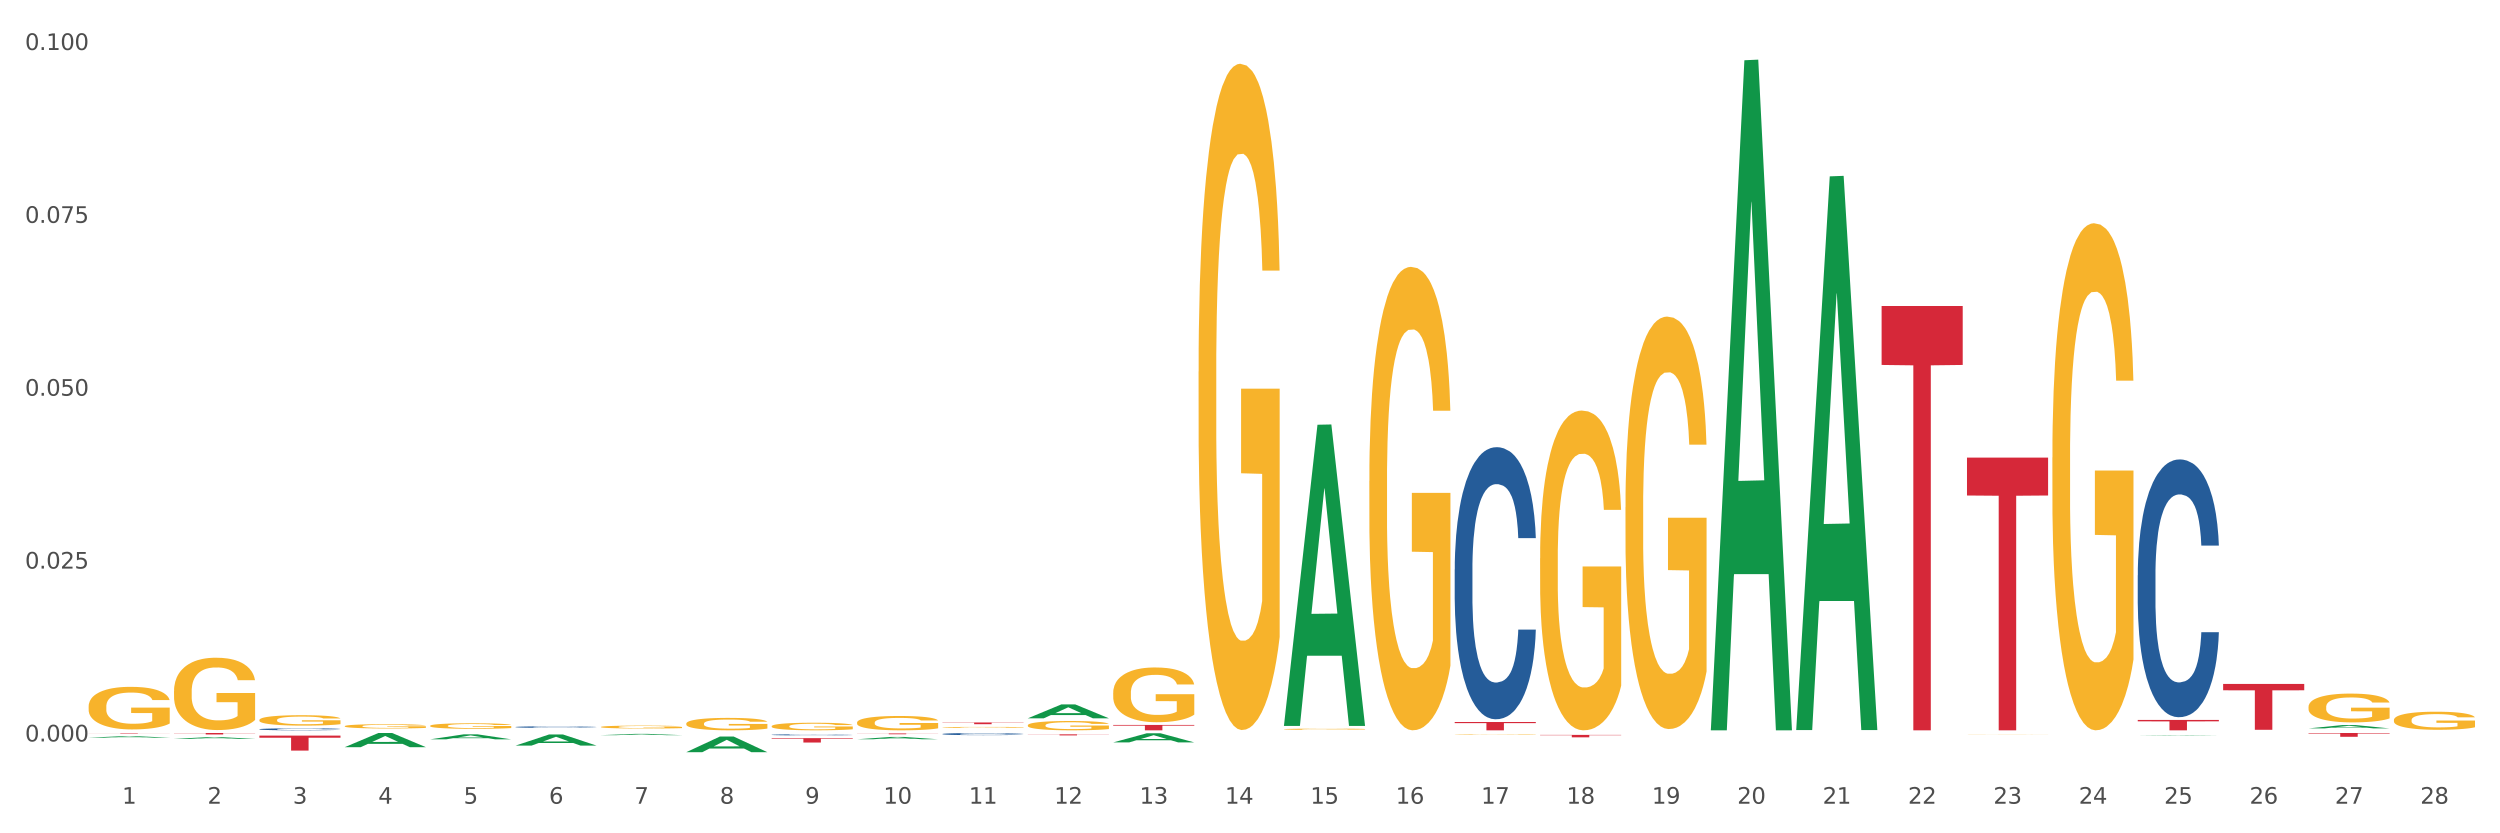 <?xml version="1.0" encoding="utf-8" standalone="no"?>
<!DOCTYPE svg PUBLIC "-//W3C//DTD SVG 1.1//EN"
  "http://www.w3.org/Graphics/SVG/1.1/DTD/svg11.dtd">
<svg xmlns:xlink="http://www.w3.org/1999/xlink" width="1080pt" height="360pt" viewBox="0 0 1080 360" xmlns="http://www.w3.org/2000/svg" version="1.1">
 <rect x="0" y="0" width="1080" height="360" fill="#333333" stroke="none"/>
 <defs>
  <style type="text/css">*{stroke-linejoin: round; stroke-linecap: butt}</style>
 </defs>
 <g id="figure_1">
  <g id="patch_1">
   <path d="M 0 360 
L 1080 360 
L 1080 0 
L 0 0 
z
" style="fill: #ffffff; stroke: #ffffff; stroke-linejoin: miter"/>
  </g>
  <g id="axes_1">
   <g id="matplotlib.axis_1">
    <g id="xtick_1">
     <g id="text_1">
      <!-- 1 -->
      <g style="fill: #4d4d4d" transform="translate(52.749 347.204) scale(0.096 -0.096)">
       <defs>
        <path id="DejaVuSans-31" d="M 794 531 
L 1825 531 
L 1825 4091 
L 703 3866 
L 703 4441 
L 1819 4666 
L 2450 4666 
L 2450 531 
L 3481 531 
L 3481 0 
L 794 0 
L 794 531 
z
" transform="scale(0.016)"/>
       </defs>
       <use xlink:href="#DejaVuSans-31"/>
      </g>
     </g>
    </g>
    <g id="xtick_2">
     <g id="text_2">
      <!-- 2 -->
      <g style="fill: #4d4d4d" transform="translate(89.633 347.204) scale(0.096 -0.096)">
       <defs>
        <path id="DejaVuSans-32" d="M 1228 531 
L 3431 531 
L 3431 0 
L 469 0 
L 469 531 
Q 828 903 1448 1529 
Q 2069 2156 2228 2338 
Q 2531 2678 2651 2914 
Q 2772 3150 2772 3378 
Q 2772 3750 2511 3984 
Q 2250 4219 1831 4219 
Q 1534 4219 1204 4116 
Q 875 4013 500 3803 
L 500 4441 
Q 881 4594 1212 4672 
Q 1544 4750 1819 4750 
Q 2544 4750 2975 4387 
Q 3406 4025 3406 3419 
Q 3406 3131 3298 2873 
Q 3191 2616 2906 2266 
Q 2828 2175 2409 1742 
Q 1991 1309 1228 531 
z
" transform="scale(0.016)"/>
       </defs>
       <use xlink:href="#DejaVuSans-32"/>
      </g>
     </g>
    </g>
    <g id="xtick_3">
     <g id="text_3">
      <!-- 3 -->
      <g style="fill: #4d4d4d" transform="translate(126.518 347.204) scale(0.096 -0.096)">
       <defs>
        <path id="DejaVuSans-33" d="M 2597 2516 
Q 3050 2419 3304 2112 
Q 3559 1806 3559 1356 
Q 3559 666 3084 287 
Q 2609 -91 1734 -91 
Q 1441 -91 1130 -33 
Q 819 25 488 141 
L 488 750 
Q 750 597 1062 519 
Q 1375 441 1716 441 
Q 2309 441 2620 675 
Q 2931 909 2931 1356 
Q 2931 1769 2642 2001 
Q 2353 2234 1838 2234 
L 1294 2234 
L 1294 2753 
L 1863 2753 
Q 2328 2753 2575 2939 
Q 2822 3125 2822 3475 
Q 2822 3834 2567 4026 
Q 2313 4219 1838 4219 
Q 1578 4219 1281 4162 
Q 984 4106 628 3988 
L 628 4550 
Q 988 4650 1302 4700 
Q 1616 4750 1894 4750 
Q 2613 4750 3031 4423 
Q 3450 4097 3450 3541 
Q 3450 3153 3228 2886 
Q 3006 2619 2597 2516 
z
" transform="scale(0.016)"/>
       </defs>
       <use xlink:href="#DejaVuSans-33"/>
      </g>
     </g>
    </g>
    <g id="xtick_4">
     <g id="text_4">
      <!-- 4 -->
      <g style="fill: #4d4d4d" transform="translate(163.402 347.204) scale(0.096 -0.096)">
       <defs>
        <path id="DejaVuSans-34" d="M 2419 4116 
L 825 1625 
L 2419 1625 
L 2419 4116 
z
M 2253 4666 
L 3047 4666 
L 3047 1625 
L 3713 1625 
L 3713 1100 
L 3047 1100 
L 3047 0 
L 2419 0 
L 2419 1100 
L 313 1100 
L 313 1709 
L 2253 4666 
z
" transform="scale(0.016)"/>
       </defs>
       <use xlink:href="#DejaVuSans-34"/>
      </g>
     </g>
    </g>
    <g id="xtick_5">
     <g id="text_5">
      <!-- 5 -->
      <g style="fill: #4d4d4d" transform="translate(200.286 347.204) scale(0.096 -0.096)">
       <defs>
        <path id="DejaVuSans-35" d="M 691 4666 
L 3169 4666 
L 3169 4134 
L 1269 4134 
L 1269 2991 
Q 1406 3038 1543 3061 
Q 1681 3084 1819 3084 
Q 2600 3084 3056 2656 
Q 3513 2228 3513 1497 
Q 3513 744 3044 326 
Q 2575 -91 1722 -91 
Q 1428 -91 1123 -41 
Q 819 9 494 109 
L 494 744 
Q 775 591 1075 516 
Q 1375 441 1709 441 
Q 2250 441 2565 725 
Q 2881 1009 2881 1497 
Q 2881 1984 2565 2268 
Q 2250 2553 1709 2553 
Q 1456 2553 1204 2497 
Q 953 2441 691 2322 
L 691 4666 
z
" transform="scale(0.016)"/>
       </defs>
       <use xlink:href="#DejaVuSans-35"/>
      </g>
     </g>
    </g>
    <g id="xtick_6">
     <g id="text_6">
      <!-- 6 -->
      <g style="fill: #4d4d4d" transform="translate(237.171 347.204) scale(0.096 -0.096)">
       <defs>
        <path id="DejaVuSans-36" d="M 2113 2584 
Q 1688 2584 1439 2293 
Q 1191 2003 1191 1497 
Q 1191 994 1439 701 
Q 1688 409 2113 409 
Q 2538 409 2786 701 
Q 3034 994 3034 1497 
Q 3034 2003 2786 2293 
Q 2538 2584 2113 2584 
z
M 3366 4563 
L 3366 3988 
Q 3128 4100 2886 4159 
Q 2644 4219 2406 4219 
Q 1781 4219 1451 3797 
Q 1122 3375 1075 2522 
Q 1259 2794 1537 2939 
Q 1816 3084 2150 3084 
Q 2853 3084 3261 2657 
Q 3669 2231 3669 1497 
Q 3669 778 3244 343 
Q 2819 -91 2113 -91 
Q 1303 -91 875 529 
Q 447 1150 447 2328 
Q 447 3434 972 4092 
Q 1497 4750 2381 4750 
Q 2619 4750 2861 4703 
Q 3103 4656 3366 4563 
z
" transform="scale(0.016)"/>
       </defs>
       <use xlink:href="#DejaVuSans-36"/>
      </g>
     </g>
    </g>
    <g id="xtick_7">
     <g id="text_7">
      <!-- 7 -->
      <g style="fill: #4d4d4d" transform="translate(274.055 347.204) scale(0.096 -0.096)">
       <defs>
        <path id="DejaVuSans-37" d="M 525 4666 
L 3525 4666 
L 3525 4397 
L 1831 0 
L 1172 0 
L 2766 4134 
L 525 4134 
L 525 4666 
z
" transform="scale(0.016)"/>
       </defs>
       <use xlink:href="#DejaVuSans-37"/>
      </g>
     </g>
    </g>
    <g id="xtick_8">
     <g id="text_8">
      <!-- 8 -->
      <g style="fill: #4d4d4d" transform="translate(310.939 347.204) scale(0.096 -0.096)">
       <defs>
        <path id="DejaVuSans-38" d="M 2034 2216 
Q 1584 2216 1326 1975 
Q 1069 1734 1069 1313 
Q 1069 891 1326 650 
Q 1584 409 2034 409 
Q 2484 409 2743 651 
Q 3003 894 3003 1313 
Q 3003 1734 2745 1975 
Q 2488 2216 2034 2216 
z
M 1403 2484 
Q 997 2584 770 2862 
Q 544 3141 544 3541 
Q 544 4100 942 4425 
Q 1341 4750 2034 4750 
Q 2731 4750 3128 4425 
Q 3525 4100 3525 3541 
Q 3525 3141 3298 2862 
Q 3072 2584 2669 2484 
Q 3125 2378 3379 2068 
Q 3634 1759 3634 1313 
Q 3634 634 3220 271 
Q 2806 -91 2034 -91 
Q 1263 -91 848 271 
Q 434 634 434 1313 
Q 434 1759 690 2068 
Q 947 2378 1403 2484 
z
M 1172 3481 
Q 1172 3119 1398 2916 
Q 1625 2713 2034 2713 
Q 2441 2713 2670 2916 
Q 2900 3119 2900 3481 
Q 2900 3844 2670 4047 
Q 2441 4250 2034 4250 
Q 1625 4250 1398 4047 
Q 1172 3844 1172 3481 
z
" transform="scale(0.016)"/>
       </defs>
       <use xlink:href="#DejaVuSans-38"/>
      </g>
     </g>
    </g>
    <g id="xtick_9">
     <g id="text_9">
      <!-- 9 -->
      <g style="fill: #4d4d4d" transform="translate(347.824 347.204) scale(0.096 -0.096)">
       <defs>
        <path id="DejaVuSans-39" d="M 703 97 
L 703 672 
Q 941 559 1184 500 
Q 1428 441 1663 441 
Q 2288 441 2617 861 
Q 2947 1281 2994 2138 
Q 2813 1869 2534 1725 
Q 2256 1581 1919 1581 
Q 1219 1581 811 2004 
Q 403 2428 403 3163 
Q 403 3881 828 4315 
Q 1253 4750 1959 4750 
Q 2769 4750 3195 4129 
Q 3622 3509 3622 2328 
Q 3622 1225 3098 567 
Q 2575 -91 1691 -91 
Q 1453 -91 1209 -44 
Q 966 3 703 97 
z
M 1959 2075 
Q 2384 2075 2632 2365 
Q 2881 2656 2881 3163 
Q 2881 3666 2632 3958 
Q 2384 4250 1959 4250 
Q 1534 4250 1286 3958 
Q 1038 3666 1038 3163 
Q 1038 2656 1286 2365 
Q 1534 2075 1959 2075 
z
" transform="scale(0.016)"/>
       </defs>
       <use xlink:href="#DejaVuSans-39"/>
      </g>
     </g>
    </g>
    <g id="xtick_10">
     <g id="text_10">
      <!-- 10 -->
      <g style="fill: #4d4d4d" transform="translate(381.654 347.204) scale(0.096 -0.096)">
       <defs>
        <path id="DejaVuSans-30" d="M 2034 4250 
Q 1547 4250 1301 3770 
Q 1056 3291 1056 2328 
Q 1056 1369 1301 889 
Q 1547 409 2034 409 
Q 2525 409 2770 889 
Q 3016 1369 3016 2328 
Q 3016 3291 2770 3770 
Q 2525 4250 2034 4250 
z
M 2034 4750 
Q 2819 4750 3233 4129 
Q 3647 3509 3647 2328 
Q 3647 1150 3233 529 
Q 2819 -91 2034 -91 
Q 1250 -91 836 529 
Q 422 1150 422 2328 
Q 422 3509 836 4129 
Q 1250 4750 2034 4750 
z
" transform="scale(0.016)"/>
       </defs>
       <use xlink:href="#DejaVuSans-31"/>
       <use xlink:href="#DejaVuSans-30" transform="translate(63.623 0)"/>
      </g>
     </g>
    </g>
    <g id="xtick_11">
     <g id="text_11">
      <!-- 11 -->
      <g style="fill: #4d4d4d" transform="translate(418.538 347.204) scale(0.096 -0.096)">
       <use xlink:href="#DejaVuSans-31"/>
       <use xlink:href="#DejaVuSans-31" transform="translate(63.623 0)"/>
      </g>
     </g>
    </g>
    <g id="xtick_12">
     <g id="text_12">
      <!-- 12 -->
      <g style="fill: #4d4d4d" transform="translate(455.423 347.204) scale(0.096 -0.096)">
       <use xlink:href="#DejaVuSans-31"/>
       <use xlink:href="#DejaVuSans-32" transform="translate(63.623 0)"/>
      </g>
     </g>
    </g>
    <g id="xtick_13">
     <g id="text_13">
      <!-- 13 -->
      <g style="fill: #4d4d4d" transform="translate(492.307 347.204) scale(0.096 -0.096)">
       <use xlink:href="#DejaVuSans-31"/>
       <use xlink:href="#DejaVuSans-33" transform="translate(63.623 0)"/>
      </g>
     </g>
    </g>
    <g id="xtick_14">
     <g id="text_14">
      <!-- 14 -->
      <g style="fill: #4d4d4d" transform="translate(529.191 347.204) scale(0.096 -0.096)">
       <use xlink:href="#DejaVuSans-31"/>
       <use xlink:href="#DejaVuSans-34" transform="translate(63.623 0)"/>
      </g>
     </g>
    </g>
    <g id="xtick_15">
     <g id="text_15">
      <!-- 15 -->
      <g style="fill: #4d4d4d" transform="translate(566.076 347.204) scale(0.096 -0.096)">
       <use xlink:href="#DejaVuSans-31"/>
       <use xlink:href="#DejaVuSans-35" transform="translate(63.623 0)"/>
      </g>
     </g>
    </g>
    <g id="xtick_16">
     <g id="text_16">
      <!-- 16 -->
      <g style="fill: #4d4d4d" transform="translate(602.96 347.204) scale(0.096 -0.096)">
       <use xlink:href="#DejaVuSans-31"/>
       <use xlink:href="#DejaVuSans-36" transform="translate(63.623 0)"/>
      </g>
     </g>
    </g>
    <g id="xtick_17">
     <g id="text_17">
      <!-- 17 -->
      <g style="fill: #4d4d4d" transform="translate(639.844 347.204) scale(0.096 -0.096)">
       <use xlink:href="#DejaVuSans-31"/>
       <use xlink:href="#DejaVuSans-37" transform="translate(63.623 0)"/>
      </g>
     </g>
    </g>
    <g id="xtick_18">
     <g id="text_18">
      <!-- 18 -->
      <g style="fill: #4d4d4d" transform="translate(676.729 347.204) scale(0.096 -0.096)">
       <use xlink:href="#DejaVuSans-31"/>
       <use xlink:href="#DejaVuSans-38" transform="translate(63.623 0)"/>
      </g>
     </g>
    </g>
    <g id="xtick_19">
     <g id="text_19">
      <!-- 19 -->
      <g style="fill: #4d4d4d" transform="translate(713.613 347.204) scale(0.096 -0.096)">
       <use xlink:href="#DejaVuSans-31"/>
       <use xlink:href="#DejaVuSans-39" transform="translate(63.623 0)"/>
      </g>
     </g>
    </g>
    <g id="xtick_20">
     <g id="text_20">
      <!-- 20 -->
      <g style="fill: #4d4d4d" transform="translate(750.497 347.204) scale(0.096 -0.096)">
       <use xlink:href="#DejaVuSans-32"/>
       <use xlink:href="#DejaVuSans-30" transform="translate(63.623 0)"/>
      </g>
     </g>
    </g>
    <g id="xtick_21">
     <g id="text_21">
      <!-- 21 -->
      <g style="fill: #4d4d4d" transform="translate(787.382 347.204) scale(0.096 -0.096)">
       <use xlink:href="#DejaVuSans-32"/>
       <use xlink:href="#DejaVuSans-31" transform="translate(63.623 0)"/>
      </g>
     </g>
    </g>
    <g id="xtick_22">
     <g id="text_22">
      <!-- 22 -->
      <g style="fill: #4d4d4d" transform="translate(824.266 347.204) scale(0.096 -0.096)">
       <use xlink:href="#DejaVuSans-32"/>
       <use xlink:href="#DejaVuSans-32" transform="translate(63.623 0)"/>
      </g>
     </g>
    </g>
    <g id="xtick_23">
     <g id="text_23">
      <!-- 23 -->
      <g style="fill: #4d4d4d" transform="translate(861.15 347.204) scale(0.096 -0.096)">
       <use xlink:href="#DejaVuSans-32"/>
       <use xlink:href="#DejaVuSans-33" transform="translate(63.623 0)"/>
      </g>
     </g>
    </g>
    <g id="xtick_24">
     <g id="text_24">
      <!-- 24 -->
      <g style="fill: #4d4d4d" transform="translate(898.035 347.204) scale(0.096 -0.096)">
       <use xlink:href="#DejaVuSans-32"/>
       <use xlink:href="#DejaVuSans-34" transform="translate(63.623 0)"/>
      </g>
     </g>
    </g>
    <g id="xtick_25">
     <g id="text_25">
      <!-- 25 -->
      <g style="fill: #4d4d4d" transform="translate(934.919 347.204) scale(0.096 -0.096)">
       <use xlink:href="#DejaVuSans-32"/>
       <use xlink:href="#DejaVuSans-35" transform="translate(63.623 0)"/>
      </g>
     </g>
    </g>
    <g id="xtick_26">
     <g id="text_26">
      <!-- 26 -->
      <g style="fill: #4d4d4d" transform="translate(971.803 347.204) scale(0.096 -0.096)">
       <use xlink:href="#DejaVuSans-32"/>
       <use xlink:href="#DejaVuSans-36" transform="translate(63.623 0)"/>
      </g>
     </g>
    </g>
    <g id="xtick_27">
     <g id="text_27">
      <!-- 27 -->
      <g style="fill: #4d4d4d" transform="translate(1008.688 347.204) scale(0.096 -0.096)">
       <use xlink:href="#DejaVuSans-32"/>
       <use xlink:href="#DejaVuSans-37" transform="translate(63.623 0)"/>
      </g>
     </g>
    </g>
    <g id="xtick_28">
     <g id="text_28">
      <!-- 28 -->
      <g style="fill: #4d4d4d" transform="translate(1045.572 347.204) scale(0.096 -0.096)">
       <use xlink:href="#DejaVuSans-32"/>
       <use xlink:href="#DejaVuSans-38" transform="translate(63.623 0)"/>
      </g>
     </g>
    </g>
    <g id="xtick_29"/>
    <g id="xtick_30"/>
    <g id="xtick_31"/>
    <g id="xtick_32"/>
    <g id="xtick_33"/>
    <g id="xtick_34"/>
    <g id="xtick_35"/>
    <g id="xtick_36"/>
    <g id="xtick_37"/>
    <g id="xtick_38"/>
    <g id="xtick_39"/>
    <g id="xtick_40"/>
    <g id="xtick_41"/>
    <g id="xtick_42"/>
    <g id="xtick_43"/>
    <g id="xtick_44"/>
    <g id="xtick_45"/>
    <g id="xtick_46"/>
    <g id="xtick_47"/>
    <g id="xtick_48"/>
    <g id="xtick_49"/>
    <g id="xtick_50"/>
    <g id="xtick_51"/>
    <g id="xtick_52"/>
    <g id="xtick_53"/>
    <g id="xtick_54"/>
    <g id="xtick_55"/>
   </g>
   <g id="matplotlib.axis_2">
    <g id="ytick_1">
     <g id="text_29">
      <!-- 0.000 -->
      <g style="fill: #4d4d4d" transform="translate(10.8 320.309) scale(0.096 -0.096)">
       <defs>
        <path id="DejaVuSans-2e" d="M 684 794 
L 1344 794 
L 1344 0 
L 684 0 
L 684 794 
z
" transform="scale(0.016)"/>
       </defs>
       <use xlink:href="#DejaVuSans-30"/>
       <use xlink:href="#DejaVuSans-2e" transform="translate(63.623 0)"/>
       <use xlink:href="#DejaVuSans-30" transform="translate(95.41 0)"/>
       <use xlink:href="#DejaVuSans-30" transform="translate(159.033 0)"/>
       <use xlink:href="#DejaVuSans-30" transform="translate(222.656 0)"/>
      </g>
     </g>
    </g>
    <g id="ytick_2">
     <g id="text_30">
      <!-- 0.025 -->
      <g style="fill: #4d4d4d" transform="translate(10.8 245.63) scale(0.096 -0.096)">
       <use xlink:href="#DejaVuSans-30"/>
       <use xlink:href="#DejaVuSans-2e" transform="translate(63.623 0)"/>
       <use xlink:href="#DejaVuSans-30" transform="translate(95.41 0)"/>
       <use xlink:href="#DejaVuSans-32" transform="translate(159.033 0)"/>
       <use xlink:href="#DejaVuSans-35" transform="translate(222.656 0)"/>
      </g>
     </g>
    </g>
    <g id="ytick_3">
     <g id="text_31">
      <!-- 0.050 -->
      <g style="fill: #4d4d4d" transform="translate(10.8 170.95) scale(0.096 -0.096)">
       <use xlink:href="#DejaVuSans-30"/>
       <use xlink:href="#DejaVuSans-2e" transform="translate(63.623 0)"/>
       <use xlink:href="#DejaVuSans-30" transform="translate(95.41 0)"/>
       <use xlink:href="#DejaVuSans-35" transform="translate(159.033 0)"/>
       <use xlink:href="#DejaVuSans-30" transform="translate(222.656 0)"/>
      </g>
     </g>
    </g>
    <g id="ytick_4">
     <g id="text_32">
      <!-- 0.075 -->
      <g style="fill: #4d4d4d" transform="translate(10.8 96.27) scale(0.096 -0.096)">
       <use xlink:href="#DejaVuSans-30"/>
       <use xlink:href="#DejaVuSans-2e" transform="translate(63.623 0)"/>
       <use xlink:href="#DejaVuSans-30" transform="translate(95.41 0)"/>
       <use xlink:href="#DejaVuSans-37" transform="translate(159.033 0)"/>
       <use xlink:href="#DejaVuSans-35" transform="translate(222.656 0)"/>
      </g>
     </g>
    </g>
    <g id="ytick_5">
     <g id="text_33">
      <!-- 0.100 -->
      <g style="fill: #4d4d4d" transform="translate(10.8 21.591) scale(0.096 -0.096)">
       <use xlink:href="#DejaVuSans-30"/>
       <use xlink:href="#DejaVuSans-2e" transform="translate(63.623 0)"/>
       <use xlink:href="#DejaVuSans-31" transform="translate(95.41 0)"/>
       <use xlink:href="#DejaVuSans-30" transform="translate(159.033 0)"/>
       <use xlink:href="#DejaVuSans-30" transform="translate(222.656 0)"/>
      </g>
     </g>
    </g>
    <g id="ytick_6"/>
    <g id="ytick_7"/>
    <g id="ytick_8"/>
    <g id="ytick_9"/>
   </g>
   <g id="PolyCollection_1">
    <path d="M 38.283 318.686 
L 38.319 318.686 
L 52.769 318.017 
L 58.765 318.016 
L 73.323 318.688 
L 66.387 318.688 
L 63.245 318.531 
L 48.325 318.531 
L 48.217 318.534 
L 45.183 318.688 
L 38.283 318.688 
L 38.283 318.686 
L 50.204 318.438 
L 61.366 318.437 
L 55.839 318.159 
L 55.767 318.158 
L 55.695 318.16 
L 50.168 318.437 
L 50.204 318.438 
L 38.283 318.686 
z
" clip-path="url(#p522108a17e)" style="fill: #109648"/>
    <path d="M 407.126 317.08 
L 407.168 317.079 
L 407.168 317.055 
L 407.292 317.023 
L 407.748 316.963 
L 408.327 316.918 
L 409.321 316.866 
L 409.86 316.844 
L 410.564 316.819 
L 412.014 316.779 
L 413.67 316.745 
L 414.83 316.727 
L 415.7 316.715 
L 417.647 316.694 
L 418.765 316.684 
L 419.925 316.677 
L 420.919 316.671 
L 422.575 316.666 
L 423.901 316.663 
L 425.433 316.662 
L 426.717 316.663 
L 428.415 316.666 
L 430.901 316.677 
L 431.853 316.682 
L 433.137 316.693 
L 434.463 316.706 
L 435.539 316.72 
L 436.782 316.739 
L 438.066 316.765 
L 439.309 316.797 
L 440.178 316.827 
L 440.882 316.858 
L 441.504 316.896 
L 441.959 316.938 
L 442.166 316.973 
L 434.587 316.973 
L 434.38 316.941 
L 433.966 316.907 
L 433.551 316.885 
L 433.096 316.866 
L 432.392 316.845 
L 431.77 316.831 
L 430.735 316.815 
L 429.782 316.805 
L 428.995 316.799 
L 428.043 316.794 
L 426.013 316.789 
L 424.564 316.789 
L 423.652 316.79 
L 422.534 316.795 
L 421.581 316.8 
L 420.463 316.811 
L 419.593 316.822 
L 418.723 316.836 
L 418.226 316.846 
L 417.481 316.865 
L 416.984 316.88 
L 416.321 316.907 
L 415.948 316.925 
L 415.286 316.974 
L 414.996 317.009 
L 414.872 317.034 
L 414.789 317.061 
L 414.789 317.194 
L 415.037 317.253 
L 415.244 317.278 
L 415.576 317.307 
L 416.197 317.345 
L 417.108 317.381 
L 418.061 317.407 
L 418.848 317.424 
L 419.593 317.436 
L 420.339 317.445 
L 421.25 317.453 
L 421.996 317.458 
L 423.114 317.464 
L 424.439 317.466 
L 425.475 317.466 
L 427.587 317.462 
L 428.54 317.458 
L 429.451 317.452 
L 430.445 317.442 
L 431.232 317.432 
L 431.688 317.424 
L 432.433 317.408 
L 433.013 317.391 
L 433.51 317.372 
L 433.841 317.355 
L 434.214 317.329 
L 434.504 317.301 
L 434.587 317.285 
L 442.166 317.285 
L 442.001 317.316 
L 441.711 317.346 
L 441.131 317.385 
L 440.675 317.408 
L 439.971 317.436 
L 439.226 317.46 
L 438.19 317.486 
L 437.238 317.506 
L 436.244 317.523 
L 435.167 317.538 
L 433.22 317.559 
L 432.516 317.565 
L 431.025 317.576 
L 429.865 317.582 
L 428.167 317.587 
L 426.427 317.591 
L 424.605 317.592 
L 422.99 317.59 
L 421.209 317.585 
L 420.09 317.58 
L 418.848 317.572 
L 417.398 317.56 
L 416.031 317.546 
L 414.747 317.529 
L 413.546 317.509 
L 412.428 317.487 
L 410.978 317.451 
L 409.901 317.415 
L 409.114 317.382 
L 408.576 317.354 
L 408.038 317.318 
L 407.748 317.294 
L 407.292 317.234 
L 407.126 317.179 
L 407.126 317.08 
z
" clip-path="url(#p522108a17e)" style="fill: #255c99"/>
    <path d="M 333.358 317.436 
L 333.399 317.435 
L 333.399 317.423 
L 333.523 317.406 
L 333.979 317.375 
L 334.559 317.351 
L 335.553 317.324 
L 336.091 317.312 
L 336.795 317.299 
L 338.245 317.279 
L 339.902 317.261 
L 341.061 317.251 
L 341.931 317.245 
L 343.878 317.234 
L 344.996 317.229 
L 346.156 317.225 
L 347.15 317.222 
L 348.807 317.219 
L 350.132 317.218 
L 351.665 317.217 
L 352.949 317.218 
L 354.647 317.22 
L 357.132 317.225 
L 358.085 317.228 
L 359.368 317.233 
L 360.694 317.24 
L 361.771 317.247 
L 363.013 317.258 
L 364.297 317.271 
L 365.54 317.288 
L 366.41 317.303 
L 367.114 317.32 
L 367.735 317.34 
L 368.191 317.362 
L 368.398 317.38 
L 360.818 317.38 
L 360.611 317.363 
L 360.197 317.346 
L 359.783 317.334 
L 359.327 317.324 
L 358.623 317.313 
L 358.002 317.306 
L 356.966 317.297 
L 356.014 317.292 
L 355.227 317.289 
L 354.274 317.286 
L 352.245 317.283 
L 350.795 317.283 
L 349.884 317.284 
L 348.765 317.287 
L 347.813 317.29 
L 346.694 317.295 
L 345.825 317.301 
L 344.955 317.308 
L 344.458 317.314 
L 343.712 317.323 
L 343.215 317.331 
L 342.553 317.345 
L 342.18 317.355 
L 341.517 317.38 
L 341.227 317.399 
L 341.103 317.412 
L 341.02 317.426 
L 341.02 317.495 
L 341.269 317.526 
L 341.476 317.539 
L 341.807 317.555 
L 342.428 317.574 
L 343.34 317.593 
L 344.292 317.607 
L 345.079 317.615 
L 345.825 317.622 
L 346.57 317.626 
L 347.481 317.631 
L 348.227 317.634 
L 349.345 317.636 
L 350.671 317.638 
L 351.706 317.638 
L 353.818 317.635 
L 354.771 317.633 
L 355.682 317.63 
L 356.676 317.625 
L 357.463 317.62 
L 357.919 317.616 
L 358.664 317.607 
L 359.244 317.598 
L 359.741 317.588 
L 360.073 317.579 
L 360.445 317.566 
L 360.735 317.551 
L 360.818 317.543 
L 368.398 317.543 
L 368.232 317.559 
L 367.942 317.575 
L 367.362 317.595 
L 366.907 317.607 
L 366.203 317.622 
L 365.457 317.634 
L 364.422 317.648 
L 363.469 317.658 
L 362.475 317.667 
L 361.398 317.675 
L 359.451 317.686 
L 358.747 317.689 
L 357.256 317.695 
L 356.096 317.698 
L 354.398 317.701 
L 352.659 317.703 
L 350.836 317.703 
L 349.221 317.702 
L 347.44 317.7 
L 346.322 317.697 
L 345.079 317.693 
L 343.629 317.687 
L 342.263 317.679 
L 340.979 317.67 
L 339.778 317.66 
L 338.659 317.649 
L 337.21 317.63 
L 336.133 317.611 
L 335.346 317.594 
L 334.807 317.579 
L 334.269 317.56 
L 333.979 317.547 
L 333.523 317.516 
L 333.358 317.488 
L 333.358 317.436 
z
" clip-path="url(#p522108a17e)" style="fill: #255c99"/>
    <path d="M 222.705 314.07 
L 222.746 314.069 
L 222.746 314.052 
L 222.87 314.029 
L 223.326 313.986 
L 223.906 313.953 
L 224.9 313.915 
L 225.438 313.899 
L 226.142 313.882 
L 227.592 313.853 
L 229.249 313.828 
L 230.409 313.815 
L 231.278 313.806 
L 233.225 313.791 
L 234.343 313.784 
L 235.503 313.779 
L 236.497 313.775 
L 238.154 313.771 
L 239.479 313.769 
L 241.012 313.768 
L 242.296 313.769 
L 243.994 313.771 
L 246.479 313.779 
L 247.432 313.783 
L 248.716 313.79 
L 250.041 313.8 
L 251.118 313.81 
L 252.36 313.824 
L 253.644 313.842 
L 254.887 313.866 
L 255.757 313.887 
L 256.461 313.91 
L 257.082 313.937 
L 257.538 313.967 
L 257.745 313.992 
L 250.165 313.992 
L 249.958 313.97 
L 249.544 313.945 
L 249.13 313.929 
L 248.674 313.915 
L 247.97 313.9 
L 247.349 313.89 
L 246.313 313.878 
L 245.361 313.871 
L 244.574 313.867 
L 243.621 313.863 
L 241.592 313.859 
L 240.142 313.859 
L 239.231 313.861 
L 238.112 313.864 
L 237.16 313.868 
L 236.041 313.875 
L 235.172 313.883 
L 234.302 313.894 
L 233.805 313.901 
L 233.059 313.915 
L 232.562 313.926 
L 231.9 313.945 
L 231.527 313.958 
L 230.864 313.993 
L 230.574 314.019 
L 230.45 314.037 
L 230.367 314.056 
L 230.367 314.152 
L 230.616 314.195 
L 230.823 314.213 
L 231.154 314.234 
L 231.775 314.261 
L 232.687 314.287 
L 233.639 314.306 
L 234.426 314.318 
L 235.172 314.326 
L 235.917 314.333 
L 236.828 314.339 
L 237.574 314.343 
L 238.692 314.347 
L 240.018 314.348 
L 241.053 314.348 
L 243.165 314.345 
L 244.118 314.342 
L 245.029 314.338 
L 246.023 314.331 
L 246.81 314.324 
L 247.266 314.318 
L 248.011 314.307 
L 248.591 314.295 
L 249.088 314.28 
L 249.42 314.268 
L 249.792 314.25 
L 250.082 314.229 
L 250.165 314.218 
L 257.745 314.218 
L 257.579 314.24 
L 257.289 314.261 
L 256.709 314.29 
L 256.254 314.307 
L 255.55 314.327 
L 254.804 314.344 
L 253.769 314.363 
L 252.816 314.377 
L 251.822 314.389 
L 250.745 314.401 
L 248.798 314.416 
L 248.094 314.42 
L 246.603 314.427 
L 245.443 314.432 
L 243.745 314.436 
L 242.006 314.439 
L 240.183 314.439 
L 238.568 314.438 
L 236.787 314.434 
L 235.669 314.431 
L 234.426 314.425 
L 232.976 314.416 
L 231.61 314.406 
L 230.326 314.394 
L 229.125 314.38 
L 228.006 314.364 
L 226.557 314.337 
L 225.48 314.312 
L 224.693 314.288 
L 224.154 314.268 
L 223.616 314.242 
L 223.326 314.224 
L 222.87 314.181 
L 222.705 314.141 
L 222.705 314.07 
z
" clip-path="url(#p522108a17e)" style="fill: #255c99"/>
    <path d="M 112.052 315.022 
L 112.093 315.021 
L 112.093 314.999 
L 112.217 314.969 
L 112.673 314.914 
L 113.253 314.872 
L 114.247 314.823 
L 114.785 314.802 
L 115.489 314.779 
L 116.939 314.742 
L 118.596 314.711 
L 119.756 314.693 
L 120.625 314.682 
L 122.572 314.662 
L 123.69 314.654 
L 124.85 314.647 
L 125.844 314.642 
L 127.501 314.636 
L 128.826 314.634 
L 130.359 314.633 
L 131.643 314.634 
L 133.341 314.637 
L 135.826 314.647 
L 136.779 314.652 
L 138.063 314.662 
L 139.388 314.674 
L 140.465 314.687 
L 141.707 314.705 
L 142.991 314.729 
L 144.234 314.759 
L 145.104 314.786 
L 145.808 314.816 
L 146.429 314.851 
L 146.885 314.89 
L 147.092 314.922 
L 139.512 314.922 
L 139.305 314.893 
L 138.891 314.861 
L 138.477 314.84 
L 138.021 314.823 
L 137.317 314.803 
L 136.696 314.79 
L 135.66 314.775 
L 134.708 314.766 
L 133.921 314.76 
L 132.968 314.756 
L 130.939 314.751 
L 129.489 314.751 
L 128.578 314.752 
L 127.459 314.756 
L 126.507 314.762 
L 125.388 314.771 
L 124.519 314.782 
L 123.649 314.795 
L 123.152 314.805 
L 122.406 314.822 
L 121.909 314.836 
L 121.247 314.861 
L 120.874 314.878 
L 120.211 314.923 
L 119.921 314.956 
L 119.797 314.979 
L 119.714 315.005 
L 119.714 315.128 
L 119.963 315.183 
L 120.17 315.207 
L 120.501 315.234 
L 121.122 315.269 
L 122.034 315.302 
L 122.986 315.327 
L 123.773 315.342 
L 124.519 315.353 
L 125.264 315.362 
L 126.175 315.37 
L 126.921 315.374 
L 128.039 315.379 
L 129.365 315.382 
L 130.4 315.382 
L 132.512 315.378 
L 133.465 315.374 
L 134.376 315.368 
L 135.37 315.359 
L 136.157 315.35 
L 136.613 315.343 
L 137.358 315.328 
L 137.938 315.312 
L 138.435 315.294 
L 138.767 315.278 
L 139.139 315.254 
L 139.429 315.227 
L 139.512 315.213 
L 147.092 315.213 
L 146.926 315.242 
L 146.636 315.269 
L 146.056 315.306 
L 145.601 315.328 
L 144.897 315.354 
L 144.151 315.376 
L 143.116 315.4 
L 142.163 315.419 
L 141.169 315.434 
L 140.092 315.449 
L 138.145 315.468 
L 137.441 315.474 
L 135.95 315.483 
L 134.79 315.489 
L 133.092 315.495 
L 131.353 315.498 
L 129.53 315.498 
L 127.915 315.497 
L 126.134 315.492 
L 125.016 315.487 
L 123.773 315.48 
L 122.323 315.469 
L 120.957 315.456 
L 119.673 315.44 
L 118.472 315.422 
L 117.353 315.401 
L 115.904 315.367 
L 114.827 315.334 
L 114.04 315.303 
L 113.501 315.277 
L 112.963 315.244 
L 112.673 315.221 
L 112.217 315.166 
L 112.052 315.114 
L 112.052 315.022 
z
" clip-path="url(#p522108a17e)" style="fill: #255c99"/>
    <path d="M 38.283 316.662 
L 73.323 316.662 
L 73.323 316.689 
L 59.54 316.689 
L 59.54 316.852 
L 51.984 316.852 
L 51.984 316.689 
L 38.283 316.689 
L 38.283 316.662 
L 38.283 316.662 
z
" clip-path="url(#p522108a17e)" style="fill: #d62839"/>
    <path d="M 75.167 316.662 
L 110.207 316.662 
L 110.207 316.747 
L 96.424 316.748 
L 96.424 317.277 
L 88.868 317.277 
L 88.868 316.748 
L 75.167 316.747 
L 75.167 316.663 
L 75.167 316.662 
z
" clip-path="url(#p522108a17e)" style="fill: #d62839"/>
    <path d="M 112.052 317.786 
L 147.092 317.786 
L 147.092 318.687 
L 133.308 318.693 
L 133.308 324.272 
L 125.752 324.272 
L 125.752 318.693 
L 112.052 318.687 
L 112.052 317.792 
L 112.052 317.786 
z
" clip-path="url(#p522108a17e)" style="fill: #d62839"/>
    <path d="M 333.358 318.867 
L 368.398 318.867 
L 368.398 319.134 
L 354.614 319.136 
L 354.614 320.788 
L 347.058 320.788 
L 347.058 319.136 
L 333.358 319.134 
L 333.358 318.869 
L 333.358 318.867 
z
" clip-path="url(#p522108a17e)" style="fill: #d62839"/>
    <path d="M 75.167 298.573 
L 75.209 298.544 
L 75.209 297.517 
L 75.291 296.632 
L 75.705 294.491 
L 76.326 292.722 
L 76.781 291.78 
L 77.236 291.009 
L 77.774 290.239 
L 78.436 289.44 
L 79.635 288.27 
L 80.38 287.67 
L 81.29 287.042 
L 82.945 286.129 
L 84.145 285.615 
L 85.386 285.187 
L 87.413 284.674 
L 88.737 284.445 
L 90.143 284.274 
L 91.839 284.16 
L 93.122 284.131 
L 95.935 284.217 
L 98.334 284.474 
L 99.493 284.674 
L 100.982 285.016 
L 101.768 285.244 
L 103.05 285.701 
L 104.374 286.3 
L 105.284 286.814 
L 106.65 287.784 
L 107.684 288.755 
L 108.635 289.953 
L 109.132 290.781 
L 109.504 291.552 
L 109.835 292.436 
L 110.166 293.835 
L 102.72 293.835 
L 102.43 292.836 
L 101.975 291.894 
L 101.313 290.981 
L 100.734 290.41 
L 99.741 289.697 
L 98.831 289.24 
L 97.879 288.897 
L 96.721 288.612 
L 95.811 288.469 
L 94.528 288.355 
L 92.005 288.384 
L 90.309 288.612 
L 89.15 288.897 
L 88.406 289.154 
L 87.744 289.44 
L 86.999 289.839 
L 86.13 290.439 
L 85.51 290.981 
L 84.889 291.666 
L 84.393 292.351 
L 83.938 293.15 
L 83.565 294.006 
L 83.276 294.891 
L 83.028 295.975 
L 82.821 297.773 
L 82.821 301.683 
L 82.903 302.568 
L 83.11 303.738 
L 83.359 304.623 
L 83.772 305.679 
L 84.145 306.393 
L 84.848 307.42 
L 85.634 308.276 
L 86.254 308.818 
L 86.875 309.275 
L 87.951 309.903 
L 89.15 310.417 
L 90.185 310.731 
L 91.591 311.016 
L 92.543 311.13 
L 93.37 311.187 
L 95.397 311.187 
L 96.845 311.102 
L 98.458 310.902 
L 99.7 310.645 
L 100.734 310.331 
L 101.892 309.817 
L 102.637 309.332 
L 102.637 303.367 
L 93.535 303.339 
L 93.535 299.372 
L 110.207 299.372 
L 110.207 311.016 
L 109.504 311.615 
L 108.718 312.158 
L 107.891 312.643 
L 106.65 313.242 
L 105.16 313.813 
L 103.837 314.213 
L 102.43 314.555 
L 100.775 314.869 
L 98.624 315.154 
L 97.3 315.269 
L 95.645 315.354 
L 93.701 315.383 
L 92.005 315.326 
L 90.35 315.183 
L 88.612 314.926 
L 86.916 314.555 
L 85.634 314.184 
L 84.351 313.727 
L 82.986 313.128 
L 81.911 312.557 
L 81.083 312.044 
L 80.173 311.387 
L 79.18 310.531 
L 78.436 309.76 
L 77.774 308.961 
L 77.07 307.934 
L 76.574 307.049 
L 76.077 305.936 
L 75.788 305.108 
L 75.457 303.824 
L 75.209 302.026 
L 75.167 298.573 
z
" clip-path="url(#p522108a17e)" style="fill: #f7b32b"/>
    <path d="M 407.126 312.112 
L 442.166 312.112 
L 442.166 312.215 
L 428.383 312.216 
L 428.383 312.858 
L 420.827 312.858 
L 420.827 312.216 
L 407.126 312.215 
L 407.126 312.112 
L 407.126 312.112 
z
" clip-path="url(#p522108a17e)" style="fill: #d62839"/>
    <path d="M 444.011 317.232 
L 479.051 317.232 
L 479.051 317.297 
L 465.267 317.297 
L 465.267 317.695 
L 457.711 317.695 
L 457.711 317.297 
L 444.011 317.297 
L 444.011 317.233 
L 444.011 317.232 
z
" clip-path="url(#p522108a17e)" style="fill: #d62839"/>
    <path d="M 480.895 313.175 
L 515.935 313.175 
L 515.935 313.498 
L 502.152 313.5 
L 502.152 315.498 
L 494.595 315.498 
L 494.595 313.5 
L 480.895 313.498 
L 480.895 313.177 
L 480.895 313.175 
z
" clip-path="url(#p522108a17e)" style="fill: #d62839"/>
    <path d="M 628.432 311.898 
L 663.472 311.898 
L 663.472 312.398 
L 649.689 312.402 
L 649.689 315.498 
L 642.133 315.498 
L 642.133 312.402 
L 628.432 312.398 
L 628.432 311.902 
L 628.432 311.898 
z
" clip-path="url(#p522108a17e)" style="fill: #d62839"/>
    <path d="M 665.317 317.474 
L 700.357 317.474 
L 700.357 317.621 
L 686.573 317.622 
L 686.573 318.527 
L 679.017 318.527 
L 679.017 317.622 
L 665.317 317.621 
L 665.317 317.475 
L 665.317 317.474 
z
" clip-path="url(#p522108a17e)" style="fill: #d62839"/>
    <path d="M 812.854 132.179 
L 847.894 132.179 
L 847.894 157.655 
L 834.11 157.827 
L 834.11 315.498 
L 826.554 315.498 
L 826.554 157.827 
L 812.854 157.655 
L 812.854 132.351 
L 812.854 132.179 
z
" clip-path="url(#p522108a17e)" style="fill: #d62839"/>
    <path d="M 849.738 197.682 
L 884.778 197.682 
L 884.778 214.055 
L 870.995 214.166 
L 870.995 315.498 
L 863.439 315.498 
L 863.439 214.166 
L 849.738 214.055 
L 849.738 197.793 
L 849.738 197.682 
z
" clip-path="url(#p522108a17e)" style="fill: #d62839"/>
    <path d="M 923.507 311.005 
L 958.547 311.005 
L 958.547 311.629 
L 944.763 311.633 
L 944.763 315.498 
L 937.207 315.498 
L 937.207 311.633 
L 923.507 311.629 
L 923.507 311.009 
L 923.507 311.005 
z
" clip-path="url(#p522108a17e)" style="fill: #d62839"/>
    <path d="M 628.432 245.997 
L 628.474 245.889 
L 628.474 242.883 
L 628.598 238.803 
L 629.054 231.288 
L 629.633 225.598 
L 630.627 218.942 
L 631.166 216.151 
L 631.87 213.037 
L 633.32 207.991 
L 634.976 203.697 
L 636.136 201.335 
L 637.006 199.832 
L 638.953 197.148 
L 640.071 195.967 
L 641.231 195.001 
L 642.225 194.356 
L 643.881 193.605 
L 645.207 193.283 
L 646.739 193.176 
L 648.023 193.283 
L 649.721 193.712 
L 652.207 195.001 
L 653.159 195.752 
L 654.443 197.04 
L 655.769 198.758 
L 656.845 200.476 
L 658.088 202.945 
L 659.372 206.166 
L 660.614 210.246 
L 661.484 214.003 
L 662.188 217.976 
L 662.81 222.807 
L 663.265 228.067 
L 663.472 232.469 
L 655.893 232.469 
L 655.686 228.497 
L 655.272 224.203 
L 654.857 221.304 
L 654.402 218.942 
L 653.698 216.258 
L 653.076 214.54 
L 652.041 212.5 
L 651.088 211.212 
L 650.301 210.46 
L 649.349 209.816 
L 647.319 209.172 
L 645.869 209.172 
L 644.958 209.387 
L 643.84 209.924 
L 642.887 210.675 
L 641.769 211.963 
L 640.899 213.359 
L 640.029 215.184 
L 639.532 216.473 
L 638.787 218.835 
L 638.29 220.767 
L 637.627 224.095 
L 637.254 226.457 
L 636.592 232.577 
L 636.302 237.086 
L 636.178 240.199 
L 636.095 243.635 
L 636.095 260.383 
L 636.343 267.898 
L 636.55 271.119 
L 636.882 274.769 
L 637.503 279.493 
L 638.414 284.109 
L 639.367 287.437 
L 640.154 289.477 
L 640.899 290.98 
L 641.645 292.161 
L 642.556 293.235 
L 643.302 293.879 
L 644.42 294.523 
L 645.745 294.845 
L 646.781 294.845 
L 648.893 294.308 
L 649.846 293.772 
L 650.757 293.02 
L 651.751 291.839 
L 652.538 290.551 
L 652.993 289.585 
L 653.739 287.545 
L 654.319 285.398 
L 654.816 282.928 
L 655.147 280.781 
L 655.52 277.56 
L 655.81 273.91 
L 655.893 271.978 
L 663.472 271.978 
L 663.307 275.843 
L 663.017 279.6 
L 662.437 284.646 
L 661.981 287.545 
L 661.277 291.088 
L 660.532 294.094 
L 659.496 297.422 
L 658.544 299.891 
L 657.55 302.038 
L 656.473 303.971 
L 654.526 306.655 
L 653.822 307.406 
L 652.331 308.695 
L 651.171 309.446 
L 649.473 310.198 
L 647.733 310.627 
L 645.911 310.735 
L 644.296 310.52 
L 642.515 309.876 
L 641.396 309.232 
L 640.154 308.265 
L 638.704 306.762 
L 637.337 304.937 
L 636.053 302.79 
L 634.852 300.321 
L 633.734 297.529 
L 632.284 292.913 
L 631.207 288.404 
L 630.42 284.217 
L 629.882 280.674 
L 629.343 276.165 
L 629.054 273.051 
L 628.598 265.536 
L 628.432 258.558 
L 628.432 245.997 
z
" clip-path="url(#p522108a17e)" style="fill: #255c99"/>
    <path d="M 923.507 248.509 
L 923.548 248.408 
L 923.548 245.56 
L 923.673 241.695 
L 924.128 234.575 
L 924.708 229.184 
L 925.702 222.878 
L 926.241 220.234 
L 926.945 217.284 
L 928.394 212.504 
L 930.051 208.435 
L 931.211 206.198 
L 932.081 204.774 
L 934.027 202.231 
L 935.146 201.112 
L 936.305 200.197 
L 937.299 199.586 
L 938.956 198.874 
L 940.281 198.569 
L 941.814 198.468 
L 943.098 198.569 
L 944.796 198.976 
L 947.281 200.197 
L 948.234 200.909 
L 949.518 202.129 
L 950.843 203.757 
L 951.92 205.384 
L 953.163 207.723 
L 954.447 210.775 
L 955.689 214.64 
L 956.559 218.2 
L 957.263 221.963 
L 957.884 226.54 
L 958.34 231.524 
L 958.547 235.694 
L 950.967 235.694 
L 950.76 231.931 
L 950.346 227.862 
L 949.932 225.116 
L 949.476 222.878 
L 948.772 220.335 
L 948.151 218.708 
L 947.115 216.776 
L 946.163 215.555 
L 945.376 214.843 
L 944.423 214.233 
L 942.394 213.623 
L 940.944 213.623 
L 940.033 213.826 
L 938.915 214.335 
L 937.962 215.047 
L 936.844 216.267 
L 935.974 217.589 
L 935.104 219.318 
L 934.607 220.539 
L 933.862 222.777 
L 933.365 224.607 
L 932.702 227.76 
L 932.329 229.998 
L 931.666 235.796 
L 931.376 240.067 
L 931.252 243.017 
L 931.169 246.272 
L 931.169 262.139 
L 931.418 269.258 
L 931.625 272.31 
L 931.956 275.768 
L 932.578 280.243 
L 933.489 284.617 
L 934.441 287.77 
L 935.228 289.702 
L 935.974 291.126 
L 936.719 292.245 
L 937.631 293.262 
L 938.376 293.872 
L 939.494 294.483 
L 940.82 294.788 
L 941.855 294.788 
L 943.968 294.279 
L 944.92 293.771 
L 945.832 293.059 
L 946.826 291.94 
L 947.613 290.719 
L 948.068 289.804 
L 948.814 287.871 
L 949.394 285.837 
L 949.891 283.498 
L 950.222 281.464 
L 950.595 278.412 
L 950.885 274.954 
L 950.967 273.123 
L 958.547 273.123 
L 958.381 276.785 
L 958.091 280.345 
L 957.512 285.125 
L 957.056 287.871 
L 956.352 291.228 
L 955.606 294.076 
L 954.571 297.229 
L 953.618 299.568 
L 952.624 301.602 
L 951.547 303.433 
L 949.601 305.976 
L 948.896 306.688 
L 947.405 307.909 
L 946.246 308.621 
L 944.548 309.332 
L 942.808 309.739 
L 940.986 309.841 
L 939.37 309.638 
L 937.589 309.027 
L 936.471 308.417 
L 935.228 307.502 
L 933.779 306.078 
L 932.412 304.349 
L 931.128 302.314 
L 929.927 299.975 
L 928.808 297.331 
L 927.359 292.957 
L 926.282 288.685 
L 925.495 284.718 
L 924.957 281.362 
L 924.418 277.09 
L 924.128 274.141 
L 923.673 267.021 
L 923.507 260.41 
L 923.507 248.509 
z
" clip-path="url(#p522108a17e)" style="fill: #255c99"/>
    <path d="M 1034.16 311.069 
L 1034.201 311.062 
L 1034.201 310.805 
L 1034.284 310.583 
L 1034.698 310.048 
L 1035.318 309.605 
L 1035.773 309.369 
L 1036.228 309.177 
L 1036.766 308.984 
L 1037.428 308.784 
L 1038.628 308.491 
L 1039.372 308.341 
L 1040.283 308.184 
L 1041.937 307.955 
L 1043.137 307.827 
L 1044.378 307.72 
L 1046.405 307.591 
L 1047.729 307.534 
L 1049.136 307.491 
L 1050.832 307.463 
L 1052.114 307.456 
L 1054.927 307.477 
L 1057.327 307.541 
L 1058.485 307.591 
L 1059.975 307.677 
L 1060.761 307.734 
L 1062.043 307.848 
L 1063.367 307.998 
L 1064.277 308.127 
L 1065.642 308.37 
L 1066.676 308.612 
L 1067.628 308.912 
L 1068.124 309.119 
L 1068.497 309.312 
L 1068.828 309.534 
L 1069.159 309.884 
L 1061.712 309.884 
L 1061.423 309.634 
L 1060.967 309.398 
L 1060.306 309.169 
L 1059.726 309.027 
L 1058.733 308.848 
L 1057.823 308.734 
L 1056.872 308.648 
L 1055.713 308.577 
L 1054.803 308.541 
L 1053.521 308.512 
L 1050.997 308.52 
L 1049.301 308.577 
L 1048.143 308.648 
L 1047.398 308.712 
L 1046.736 308.784 
L 1045.992 308.884 
L 1045.123 309.034 
L 1044.502 309.169 
L 1043.882 309.341 
L 1043.385 309.512 
L 1042.93 309.712 
L 1042.558 309.926 
L 1042.268 310.148 
L 1042.02 310.419 
L 1041.813 310.869 
L 1041.813 311.847 
L 1041.896 312.069 
L 1042.103 312.361 
L 1042.351 312.583 
L 1042.765 312.847 
L 1043.137 313.025 
L 1043.84 313.283 
L 1044.626 313.497 
L 1045.247 313.632 
L 1045.868 313.747 
L 1046.943 313.904 
L 1048.143 314.032 
L 1049.177 314.111 
L 1050.584 314.182 
L 1051.535 314.211 
L 1052.363 314.225 
L 1054.39 314.225 
L 1055.838 314.204 
L 1057.451 314.154 
L 1058.692 314.089 
L 1059.726 314.011 
L 1060.885 313.882 
L 1061.629 313.761 
L 1061.629 312.269 
L 1052.528 312.261 
L 1052.528 311.269 
L 1069.2 311.269 
L 1069.2 314.182 
L 1068.497 314.332 
L 1067.711 314.468 
L 1066.883 314.589 
L 1065.642 314.739 
L 1064.153 314.882 
L 1062.829 314.982 
L 1061.423 315.068 
L 1059.768 315.146 
L 1057.616 315.218 
L 1056.293 315.246 
L 1054.638 315.268 
L 1052.694 315.275 
L 1050.997 315.261 
L 1049.343 315.225 
L 1047.605 315.161 
L 1045.909 315.068 
L 1044.626 314.975 
L 1043.344 314.861 
L 1041.979 314.711 
L 1040.903 314.568 
L 1040.076 314.439 
L 1039.166 314.275 
L 1038.173 314.061 
L 1037.428 313.868 
L 1036.766 313.668 
L 1036.063 313.411 
L 1035.566 313.19 
L 1035.07 312.911 
L 1034.78 312.704 
L 1034.449 312.383 
L 1034.201 311.933 
L 1034.16 311.069 
z
" clip-path="url(#p522108a17e)" style="fill: #f7b32b"/>
    <path d="M 997.276 305.381 
L 997.317 305.37 
L 997.317 304.961 
L 997.4 304.609 
L 997.813 303.756 
L 998.434 303.052 
L 998.889 302.677 
L 999.344 302.37 
L 999.882 302.063 
L 1000.544 301.745 
L 1001.743 301.279 
L 1002.488 301.04 
L 1003.398 300.79 
L 1005.053 300.427 
L 1006.253 300.222 
L 1007.494 300.052 
L 1009.521 299.847 
L 1010.845 299.756 
L 1012.251 299.688 
L 1013.948 299.643 
L 1015.23 299.631 
L 1018.043 299.665 
L 1020.443 299.768 
L 1021.601 299.847 
L 1023.09 299.983 
L 1023.876 300.074 
L 1025.159 300.256 
L 1026.483 300.495 
L 1027.393 300.699 
L 1028.758 301.086 
L 1029.792 301.472 
L 1030.744 301.949 
L 1031.24 302.279 
L 1031.612 302.586 
L 1031.943 302.938 
L 1032.274 303.495 
L 1024.828 303.495 
L 1024.538 303.097 
L 1024.083 302.722 
L 1023.421 302.359 
L 1022.842 302.131 
L 1021.849 301.847 
L 1020.939 301.665 
L 1019.988 301.529 
L 1018.829 301.415 
L 1017.919 301.359 
L 1016.637 301.313 
L 1014.113 301.324 
L 1012.417 301.415 
L 1011.259 301.529 
L 1010.514 301.631 
L 1009.852 301.745 
L 1009.107 301.904 
L 1008.239 302.143 
L 1007.618 302.359 
L 1006.997 302.631 
L 1006.501 302.904 
L 1006.046 303.222 
L 1005.674 303.563 
L 1005.384 303.915 
L 1005.136 304.347 
L 1004.929 305.063 
L 1004.929 306.62 
L 1005.012 306.972 
L 1005.219 307.438 
L 1005.467 307.791 
L 1005.88 308.211 
L 1006.253 308.495 
L 1006.956 308.904 
L 1007.742 309.245 
L 1008.363 309.461 
L 1008.983 309.643 
L 1010.059 309.893 
L 1011.259 310.098 
L 1012.293 310.223 
L 1013.699 310.336 
L 1014.651 310.382 
L 1015.478 310.404 
L 1017.505 310.404 
L 1018.953 310.37 
L 1020.567 310.291 
L 1021.808 310.189 
L 1022.842 310.064 
L 1024 309.859 
L 1024.745 309.666 
L 1024.745 307.291 
L 1015.644 307.279 
L 1015.644 305.7 
L 1032.316 305.7 
L 1032.316 310.336 
L 1031.612 310.575 
L 1030.826 310.791 
L 1029.999 310.984 
L 1028.758 311.223 
L 1027.269 311.45 
L 1025.945 311.609 
L 1024.538 311.745 
L 1022.883 311.87 
L 1020.732 311.984 
L 1019.408 312.03 
L 1017.754 312.064 
L 1015.809 312.075 
L 1014.113 312.052 
L 1012.458 311.995 
L 1010.721 311.893 
L 1009.025 311.745 
L 1007.742 311.598 
L 1006.46 311.416 
L 1005.094 311.177 
L 1004.019 310.95 
L 1003.191 310.745 
L 1002.281 310.484 
L 1001.288 310.143 
L 1000.544 309.836 
L 999.882 309.518 
L 999.179 309.109 
L 998.682 308.757 
L 998.186 308.313 
L 997.896 307.984 
L 997.565 307.472 
L 997.317 306.757 
L 997.276 305.381 
z
" clip-path="url(#p522108a17e)" style="fill: #f7b32b"/>
    <path d="M 112.052 311.048 
L 112.093 311.044 
L 112.093 310.896 
L 112.176 310.769 
L 112.589 310.461 
L 113.21 310.206 
L 113.665 310.07 
L 114.12 309.959 
L 114.658 309.848 
L 115.32 309.733 
L 116.52 309.564 
L 117.264 309.478 
L 118.174 309.388 
L 119.829 309.256 
L 121.029 309.182 
L 122.27 309.121 
L 124.297 309.047 
L 125.621 309.014 
L 127.027 308.989 
L 128.724 308.973 
L 130.006 308.968 
L 132.819 308.981 
L 135.219 309.018 
L 136.377 309.047 
L 137.866 309.096 
L 138.652 309.129 
L 139.935 309.195 
L 141.259 309.281 
L 142.169 309.355 
L 143.534 309.495 
L 144.568 309.634 
L 145.52 309.807 
L 146.016 309.926 
L 146.388 310.037 
L 146.719 310.165 
L 147.05 310.366 
L 139.604 310.366 
L 139.314 310.222 
L 138.859 310.087 
L 138.197 309.955 
L 137.618 309.873 
L 136.625 309.77 
L 135.715 309.704 
L 134.764 309.655 
L 133.605 309.614 
L 132.695 309.593 
L 131.413 309.577 
L 128.889 309.581 
L 127.193 309.614 
L 126.035 309.655 
L 125.29 309.692 
L 124.628 309.733 
L 123.883 309.791 
L 123.015 309.877 
L 122.394 309.955 
L 121.774 310.054 
L 121.277 310.152 
L 120.822 310.267 
L 120.45 310.391 
L 120.16 310.518 
L 119.912 310.674 
L 119.705 310.933 
L 119.705 311.496 
L 119.788 311.624 
L 119.995 311.792 
L 120.243 311.92 
L 120.657 312.072 
L 121.029 312.175 
L 121.732 312.323 
L 122.518 312.446 
L 123.139 312.524 
L 123.759 312.59 
L 124.835 312.68 
L 126.035 312.754 
L 127.069 312.799 
L 128.475 312.841 
L 129.427 312.857 
L 130.254 312.865 
L 132.281 312.865 
L 133.729 312.853 
L 135.343 312.824 
L 136.584 312.787 
L 137.618 312.742 
L 138.776 312.668 
L 139.521 312.598 
L 139.521 311.739 
L 130.42 311.735 
L 130.42 311.163 
L 147.092 311.163 
L 147.092 312.841 
L 146.388 312.927 
L 145.602 313.005 
L 144.775 313.075 
L 143.534 313.161 
L 142.045 313.243 
L 140.721 313.301 
L 139.314 313.35 
L 137.659 313.395 
L 135.508 313.437 
L 134.184 313.453 
L 132.53 313.465 
L 130.585 313.469 
L 128.889 313.461 
L 127.234 313.441 
L 125.497 313.404 
L 123.801 313.35 
L 122.518 313.297 
L 121.236 313.231 
L 119.871 313.145 
L 118.795 313.063 
L 117.968 312.989 
L 117.057 312.894 
L 116.065 312.771 
L 115.32 312.66 
L 114.658 312.545 
L 113.955 312.397 
L 113.458 312.269 
L 112.962 312.109 
L 112.672 311.99 
L 112.341 311.805 
L 112.093 311.546 
L 112.052 311.048 
z
" clip-path="url(#p522108a17e)" style="fill: #f7b32b"/>
    <path d="M 148.936 313.709 
L 148.977 313.707 
L 148.977 313.647 
L 149.06 313.594 
L 149.474 313.468 
L 150.094 313.363 
L 150.549 313.307 
L 151.004 313.262 
L 151.542 313.216 
L 152.204 313.169 
L 153.404 313.1 
L 154.149 313.064 
L 155.059 313.027 
L 156.713 312.973 
L 157.913 312.942 
L 159.154 312.917 
L 161.181 312.887 
L 162.505 312.873 
L 163.912 312.863 
L 165.608 312.856 
L 166.89 312.855 
L 169.704 312.86 
L 172.103 312.875 
L 173.261 312.887 
L 174.751 312.907 
L 175.537 312.921 
L 176.819 312.948 
L 178.143 312.983 
L 179.053 313.013 
L 180.418 313.071 
L 181.453 313.128 
L 182.404 313.199 
L 182.9 313.248 
L 183.273 313.294 
L 183.604 313.346 
L 183.935 313.429 
L 176.488 313.429 
L 176.199 313.37 
L 175.744 313.314 
L 175.082 313.26 
L 174.502 313.226 
L 173.51 313.184 
L 172.599 313.157 
L 171.648 313.137 
L 170.49 313.12 
L 169.579 313.111 
L 168.297 313.105 
L 165.773 313.106 
L 164.077 313.12 
L 162.919 313.137 
L 162.174 313.152 
L 161.512 313.169 
L 160.768 313.192 
L 159.899 313.228 
L 159.278 313.26 
L 158.658 313.3 
L 158.161 313.341 
L 157.706 313.388 
L 157.334 313.439 
L 157.044 313.491 
L 156.796 313.556 
L 156.589 313.662 
L 156.589 313.893 
L 156.672 313.946 
L 156.879 314.015 
L 157.127 314.067 
L 157.541 314.13 
L 157.913 314.172 
L 158.616 314.233 
L 159.403 314.283 
L 160.023 314.315 
L 160.644 314.343 
L 161.719 314.38 
L 162.919 314.41 
L 163.953 314.429 
L 165.36 314.446 
L 166.311 314.452 
L 167.139 314.456 
L 169.166 314.456 
L 170.614 314.451 
L 172.227 314.439 
L 173.468 314.424 
L 174.502 314.405 
L 175.661 314.375 
L 176.405 314.346 
L 176.405 313.993 
L 167.304 313.991 
L 167.304 313.756 
L 183.976 313.756 
L 183.976 314.446 
L 183.273 314.481 
L 182.487 314.513 
L 181.659 314.542 
L 180.418 314.577 
L 178.929 314.611 
L 177.605 314.635 
L 176.199 314.655 
L 174.544 314.674 
L 172.393 314.69 
L 171.069 314.697 
L 169.414 314.702 
L 167.47 314.704 
L 165.773 314.701 
L 164.119 314.692 
L 162.381 314.677 
L 160.685 314.655 
L 159.403 314.633 
L 158.12 314.606 
L 156.755 314.57 
L 155.679 314.537 
L 154.852 314.506 
L 153.942 314.467 
L 152.949 314.417 
L 152.204 314.371 
L 151.542 314.324 
L 150.839 314.263 
L 150.343 314.211 
L 149.846 314.145 
L 149.557 314.096 
L 149.226 314.02 
L 148.977 313.914 
L 148.936 313.709 
z
" clip-path="url(#p522108a17e)" style="fill: #f7b32b"/>
    <path d="M 185.82 313.563 
L 185.862 313.561 
L 185.862 313.482 
L 185.944 313.414 
L 186.358 313.25 
L 186.979 313.115 
L 187.434 313.042 
L 187.889 312.983 
L 188.427 312.924 
L 189.089 312.863 
L 190.288 312.773 
L 191.033 312.727 
L 191.943 312.679 
L 193.598 312.609 
L 194.798 312.57 
L 196.039 312.537 
L 198.066 312.498 
L 199.39 312.48 
L 200.796 312.467 
L 202.492 312.458 
L 203.775 312.456 
L 206.588 312.463 
L 208.987 312.482 
L 210.146 312.498 
L 211.635 312.524 
L 212.421 312.541 
L 213.703 312.576 
L 215.027 312.622 
L 215.937 312.662 
L 217.303 312.736 
L 218.337 312.811 
L 219.288 312.902 
L 219.785 312.966 
L 220.157 313.025 
L 220.488 313.093 
L 220.819 313.2 
L 213.373 313.2 
L 213.083 313.123 
L 212.628 313.051 
L 211.966 312.981 
L 211.387 312.937 
L 210.394 312.883 
L 209.484 312.848 
L 208.532 312.822 
L 207.374 312.8 
L 206.464 312.789 
L 205.181 312.78 
L 202.658 312.782 
L 200.962 312.8 
L 199.803 312.822 
L 199.059 312.841 
L 198.397 312.863 
L 197.652 312.894 
L 196.783 312.94 
L 196.163 312.981 
L 195.542 313.034 
L 195.046 313.086 
L 194.591 313.147 
L 194.218 313.213 
L 193.929 313.281 
L 193.681 313.364 
L 193.474 313.502 
L 193.474 313.802 
L 193.556 313.869 
L 193.763 313.959 
L 194.012 314.027 
L 194.425 314.108 
L 194.798 314.163 
L 195.501 314.241 
L 196.287 314.307 
L 196.907 314.349 
L 197.528 314.384 
L 198.604 314.432 
L 199.803 314.471 
L 200.838 314.495 
L 202.244 314.517 
L 203.196 314.526 
L 204.023 314.53 
L 206.05 314.53 
L 207.498 314.524 
L 209.111 314.508 
L 210.353 314.489 
L 211.387 314.464 
L 212.545 314.425 
L 213.29 314.388 
L 213.29 313.931 
L 204.188 313.928 
L 204.188 313.624 
L 220.86 313.624 
L 220.86 314.517 
L 220.157 314.563 
L 219.371 314.604 
L 218.544 314.642 
L 217.303 314.688 
L 215.813 314.731 
L 214.489 314.762 
L 213.083 314.788 
L 211.428 314.812 
L 209.277 314.834 
L 207.953 314.843 
L 206.298 314.85 
L 204.354 314.852 
L 202.658 314.847 
L 201.003 314.836 
L 199.265 314.817 
L 197.569 314.788 
L 196.287 314.76 
L 195.004 314.725 
L 193.639 314.679 
L 192.564 314.635 
L 191.736 314.596 
L 190.826 314.545 
L 189.833 314.48 
L 189.089 314.421 
L 188.427 314.359 
L 187.723 314.281 
L 187.227 314.213 
L 186.73 314.128 
L 186.441 314.064 
L 186.11 313.966 
L 185.862 313.828 
L 185.82 313.563 
z
" clip-path="url(#p522108a17e)" style="fill: #f7b32b"/>
    <path d="M 259.589 314.044 
L 259.63 314.043 
L 259.63 314.001 
L 259.713 313.966 
L 260.127 313.88 
L 260.747 313.809 
L 261.202 313.771 
L 261.657 313.74 
L 262.195 313.71 
L 262.857 313.678 
L 264.057 313.631 
L 264.802 313.607 
L 265.712 313.581 
L 267.366 313.545 
L 268.566 313.524 
L 269.807 313.507 
L 271.834 313.486 
L 273.158 313.477 
L 274.565 313.47 
L 276.261 313.466 
L 277.543 313.465 
L 280.357 313.468 
L 282.756 313.478 
L 283.914 313.486 
L 285.404 313.5 
L 286.19 313.509 
L 287.472 313.528 
L 288.796 313.552 
L 289.706 313.572 
L 291.071 313.611 
L 292.106 313.65 
L 293.057 313.698 
L 293.553 313.731 
L 293.926 313.762 
L 294.257 313.798 
L 294.588 313.854 
L 287.141 313.854 
L 286.852 313.814 
L 286.397 313.776 
L 285.735 313.739 
L 285.155 313.716 
L 284.163 313.688 
L 283.252 313.67 
L 282.301 313.656 
L 281.143 313.644 
L 280.232 313.639 
L 278.95 313.634 
L 276.426 313.635 
L 274.73 313.644 
L 273.572 313.656 
L 272.827 313.666 
L 272.165 313.678 
L 271.421 313.694 
L 270.552 313.718 
L 269.931 313.739 
L 269.311 313.767 
L 268.814 313.794 
L 268.359 313.826 
L 267.987 313.861 
L 267.697 313.896 
L 267.449 313.94 
L 267.242 314.012 
L 267.242 314.168 
L 267.325 314.204 
L 267.532 314.251 
L 267.78 314.286 
L 268.194 314.329 
L 268.566 314.357 
L 269.269 314.398 
L 270.056 314.433 
L 270.676 314.454 
L 271.297 314.473 
L 272.372 314.498 
L 273.572 314.519 
L 274.606 314.531 
L 276.013 314.543 
L 276.964 314.547 
L 277.792 314.549 
L 279.819 314.549 
L 281.267 314.546 
L 282.88 314.538 
L 284.121 314.528 
L 285.155 314.515 
L 286.314 314.495 
L 287.058 314.475 
L 287.058 314.236 
L 277.957 314.235 
L 277.957 314.076 
L 294.629 314.076 
L 294.629 314.543 
L 293.926 314.567 
L 293.14 314.588 
L 292.312 314.608 
L 291.071 314.632 
L 289.582 314.655 
L 288.258 314.671 
L 286.852 314.684 
L 285.197 314.697 
L 283.046 314.708 
L 281.722 314.713 
L 280.067 314.717 
L 278.123 314.718 
L 276.426 314.715 
L 274.772 314.71 
L 273.034 314.699 
L 271.338 314.684 
L 270.056 314.67 
L 268.773 314.651 
L 267.408 314.627 
L 266.332 314.604 
L 265.505 314.584 
L 264.595 314.557 
L 263.602 314.523 
L 262.857 314.492 
L 262.195 314.46 
L 261.492 314.419 
L 260.996 314.384 
L 260.499 314.339 
L 260.21 314.306 
L 259.879 314.254 
L 259.63 314.182 
L 259.589 314.044 
z
" clip-path="url(#p522108a17e)" style="fill: #f7b32b"/>
    <path d="M 296.473 312.61 
L 296.515 312.605 
L 296.515 312.429 
L 296.597 312.276 
L 297.011 311.909 
L 297.632 311.605 
L 298.087 311.443 
L 298.542 311.31 
L 299.08 311.178 
L 299.742 311.041 
L 300.941 310.84 
L 301.686 310.737 
L 302.596 310.629 
L 304.251 310.472 
L 305.451 310.383 
L 306.692 310.31 
L 308.719 310.222 
L 310.043 310.182 
L 311.449 310.153 
L 313.145 310.133 
L 314.428 310.128 
L 317.241 310.143 
L 319.64 310.187 
L 320.799 310.222 
L 322.288 310.281 
L 323.074 310.32 
L 324.356 310.398 
L 325.68 310.501 
L 326.59 310.589 
L 327.956 310.756 
L 328.99 310.923 
L 329.941 311.129 
L 330.438 311.271 
L 330.81 311.404 
L 331.141 311.556 
L 331.472 311.796 
L 324.026 311.796 
L 323.736 311.624 
L 323.281 311.462 
L 322.619 311.305 
L 322.04 311.207 
L 321.047 311.085 
L 320.137 311.006 
L 319.185 310.947 
L 318.027 310.898 
L 317.117 310.874 
L 315.834 310.854 
L 313.311 310.859 
L 311.615 310.898 
L 310.456 310.947 
L 309.712 310.992 
L 309.05 311.041 
L 308.305 311.109 
L 307.436 311.212 
L 306.816 311.305 
L 306.195 311.423 
L 305.699 311.541 
L 305.244 311.678 
L 304.871 311.825 
L 304.582 311.977 
L 304.334 312.164 
L 304.127 312.473 
L 304.127 313.145 
L 304.209 313.297 
L 304.416 313.498 
L 304.664 313.65 
L 305.078 313.831 
L 305.451 313.954 
L 306.154 314.13 
L 306.94 314.277 
L 307.56 314.371 
L 308.181 314.449 
L 309.257 314.557 
L 310.456 314.645 
L 311.49 314.699 
L 312.897 314.748 
L 313.849 314.768 
L 314.676 314.778 
L 316.703 314.778 
L 318.151 314.763 
L 319.764 314.729 
L 321.006 314.684 
L 322.04 314.63 
L 323.198 314.542 
L 323.943 314.459 
L 323.943 313.434 
L 314.841 313.429 
L 314.841 312.747 
L 331.513 312.747 
L 331.513 314.748 
L 330.81 314.851 
L 330.024 314.944 
L 329.197 315.028 
L 327.956 315.131 
L 326.466 315.229 
L 325.142 315.297 
L 323.736 315.356 
L 322.081 315.41 
L 319.93 315.459 
L 318.606 315.479 
L 316.951 315.494 
L 315.007 315.498 
L 313.311 315.489 
L 311.656 315.464 
L 309.918 315.42 
L 308.222 315.356 
L 306.94 315.293 
L 305.657 315.214 
L 304.292 315.111 
L 303.217 315.013 
L 302.389 314.925 
L 301.479 314.812 
L 300.486 314.665 
L 299.742 314.532 
L 299.08 314.395 
L 298.376 314.219 
L 297.88 314.066 
L 297.383 313.875 
L 297.094 313.733 
L 296.763 313.512 
L 296.515 313.203 
L 296.473 312.61 
z
" clip-path="url(#p522108a17e)" style="fill: #f7b32b"/>
    <path d="M 333.358 313.735 
L 333.399 313.732 
L 333.399 313.625 
L 333.482 313.532 
L 333.895 313.307 
L 334.516 313.122 
L 334.971 313.023 
L 335.426 312.942 
L 335.964 312.861 
L 336.626 312.777 
L 337.826 312.655 
L 338.57 312.592 
L 339.48 312.526 
L 341.135 312.43 
L 342.335 312.376 
L 343.576 312.331 
L 345.603 312.278 
L 346.927 312.254 
L 348.333 312.236 
L 350.03 312.224 
L 351.312 312.221 
L 354.125 312.23 
L 356.525 312.257 
L 357.683 312.278 
L 359.172 312.313 
L 359.958 312.337 
L 361.241 312.385 
L 362.565 312.448 
L 363.475 312.502 
L 364.84 312.604 
L 365.874 312.706 
L 366.826 312.831 
L 367.322 312.918 
L 367.694 312.999 
L 368.025 313.092 
L 368.356 313.238 
L 360.91 313.238 
L 360.62 313.134 
L 360.165 313.035 
L 359.503 312.939 
L 358.924 312.879 
L 357.931 312.804 
L 357.021 312.756 
L 356.07 312.721 
L 354.911 312.691 
L 354.001 312.676 
L 352.719 312.664 
L 350.195 312.667 
L 348.499 312.691 
L 347.341 312.721 
L 346.596 312.747 
L 345.934 312.777 
L 345.189 312.819 
L 344.321 312.882 
L 343.7 312.939 
L 343.08 313.011 
L 342.583 313.083 
L 342.128 313.167 
L 341.756 313.256 
L 341.466 313.349 
L 341.218 313.463 
L 341.011 313.652 
L 341.011 314.062 
L 341.094 314.154 
L 341.301 314.277 
L 341.549 314.37 
L 341.963 314.481 
L 342.335 314.556 
L 343.038 314.663 
L 343.824 314.753 
L 344.445 314.81 
L 345.065 314.858 
L 346.141 314.924 
L 347.341 314.978 
L 348.375 315.011 
L 349.781 315.04 
L 350.733 315.052 
L 351.56 315.058 
L 353.587 315.058 
L 355.035 315.049 
L 356.649 315.029 
L 357.89 315.002 
L 358.924 314.969 
L 360.082 314.915 
L 360.827 314.864 
L 360.827 314.238 
L 351.726 314.235 
L 351.726 313.819 
L 368.398 313.819 
L 368.398 315.04 
L 367.694 315.103 
L 366.908 315.16 
L 366.081 315.211 
L 364.84 315.274 
L 363.351 315.334 
L 362.027 315.376 
L 360.62 315.412 
L 358.965 315.445 
L 356.814 315.475 
L 355.49 315.487 
L 353.836 315.496 
L 351.891 315.498 
L 350.195 315.493 
L 348.54 315.478 
L 346.803 315.451 
L 345.107 315.412 
L 343.824 315.373 
L 342.542 315.325 
L 341.177 315.262 
L 340.101 315.202 
L 339.273 315.148 
L 338.363 315.079 
L 337.37 314.99 
L 336.626 314.909 
L 335.964 314.825 
L 335.261 314.717 
L 334.764 314.624 
L 334.268 314.508 
L 333.978 314.421 
L 333.647 314.286 
L 333.399 314.098 
L 333.358 313.735 
z
" clip-path="url(#p522108a17e)" style="fill: #f7b32b"/>
    <path d="M 370.242 312.168 
L 370.283 312.163 
L 370.283 311.959 
L 370.366 311.784 
L 370.78 311.36 
L 371.4 311.009 
L 371.855 310.823 
L 372.31 310.67 
L 372.848 310.517 
L 373.51 310.359 
L 374.71 310.127 
L 375.455 310.009 
L 376.365 309.884 
L 378.019 309.703 
L 379.219 309.601 
L 380.46 309.517 
L 382.487 309.415 
L 383.811 309.37 
L 385.218 309.336 
L 386.914 309.313 
L 388.196 309.307 
L 391.01 309.324 
L 393.409 309.375 
L 394.567 309.415 
L 396.057 309.483 
L 396.843 309.528 
L 398.125 309.618 
L 399.449 309.737 
L 400.359 309.839 
L 401.724 310.031 
L 402.759 310.223 
L 403.71 310.461 
L 404.206 310.625 
L 404.579 310.777 
L 404.91 310.953 
L 405.241 311.23 
L 397.794 311.23 
L 397.505 311.032 
L 397.05 310.845 
L 396.388 310.664 
L 395.808 310.551 
L 394.816 310.41 
L 393.905 310.32 
L 392.954 310.252 
L 391.796 310.195 
L 390.885 310.167 
L 389.603 310.144 
L 387.079 310.15 
L 385.383 310.195 
L 384.225 310.252 
L 383.48 310.303 
L 382.818 310.359 
L 382.074 310.438 
L 381.205 310.557 
L 380.584 310.664 
L 379.964 310.8 
L 379.467 310.936 
L 379.012 311.094 
L 378.64 311.264 
L 378.35 311.439 
L 378.102 311.654 
L 377.895 312.01 
L 377.895 312.785 
L 377.978 312.96 
L 378.185 313.192 
L 378.433 313.367 
L 378.847 313.576 
L 379.219 313.718 
L 379.922 313.921 
L 380.708 314.091 
L 381.329 314.198 
L 381.95 314.289 
L 383.025 314.413 
L 384.225 314.515 
L 385.259 314.577 
L 386.666 314.633 
L 387.617 314.656 
L 388.445 314.667 
L 390.472 314.667 
L 391.92 314.65 
L 393.533 314.611 
L 394.774 314.56 
L 395.808 314.498 
L 396.967 314.396 
L 397.711 314.3 
L 397.711 313.118 
L 388.61 313.113 
L 388.61 312.327 
L 405.282 312.327 
L 405.282 314.633 
L 404.579 314.752 
L 403.793 314.86 
L 402.965 314.956 
L 401.724 315.074 
L 400.235 315.188 
L 398.911 315.267 
L 397.505 315.335 
L 395.85 315.397 
L 393.699 315.453 
L 392.375 315.476 
L 390.72 315.493 
L 388.776 315.498 
L 387.079 315.487 
L 385.425 315.459 
L 383.687 315.408 
L 381.991 315.335 
L 380.708 315.261 
L 379.426 315.171 
L 378.061 315.052 
L 376.985 314.939 
L 376.158 314.837 
L 375.248 314.707 
L 374.255 314.537 
L 373.51 314.385 
L 372.848 314.226 
L 372.145 314.023 
L 371.649 313.848 
L 371.152 313.627 
L 370.863 313.463 
L 370.532 313.209 
L 370.283 312.852 
L 370.242 312.168 
z
" clip-path="url(#p522108a17e)" style="fill: #f7b32b"/>
    <path d="M 407.126 314.222 
L 407.168 314.222 
L 407.168 314.208 
L 407.25 314.195 
L 407.664 314.166 
L 408.285 314.141 
L 408.74 314.128 
L 409.195 314.117 
L 409.733 314.107 
L 410.394 314.095 
L 411.594 314.079 
L 412.339 314.071 
L 413.249 314.062 
L 414.904 314.049 
L 416.104 314.042 
L 417.345 314.036 
L 419.372 314.029 
L 420.696 314.026 
L 422.102 314.024 
L 423.798 314.022 
L 425.081 314.022 
L 427.894 314.023 
L 430.293 314.026 
L 431.452 314.029 
L 432.941 314.034 
L 433.727 314.037 
L 435.009 314.044 
L 436.333 314.052 
L 437.243 314.059 
L 438.609 314.072 
L 439.643 314.086 
L 440.594 314.103 
L 441.091 314.114 
L 441.463 314.125 
L 441.794 314.137 
L 442.125 314.157 
L 434.678 314.157 
L 434.389 314.143 
L 433.934 314.13 
L 433.272 314.117 
L 432.693 314.109 
L 431.7 314.099 
L 430.79 314.093 
L 429.838 314.088 
L 428.68 314.084 
L 427.77 314.082 
L 426.487 314.08 
L 423.964 314.081 
L 422.268 314.084 
L 421.109 314.088 
L 420.365 314.091 
L 419.703 314.095 
L 418.958 314.101 
L 418.089 314.109 
L 417.469 314.117 
L 416.848 314.126 
L 416.352 314.136 
L 415.897 314.147 
L 415.524 314.159 
L 415.235 314.171 
L 414.987 314.186 
L 414.78 314.211 
L 414.78 314.266 
L 414.862 314.278 
L 415.069 314.294 
L 415.317 314.306 
L 415.731 314.321 
L 416.104 314.331 
L 416.807 314.345 
L 417.593 314.357 
L 418.213 314.365 
L 418.834 314.371 
L 419.91 314.38 
L 421.109 314.387 
L 422.143 314.391 
L 423.55 314.395 
L 424.502 314.397 
L 425.329 314.398 
L 427.356 314.398 
L 428.804 314.396 
L 430.417 314.394 
L 431.659 314.39 
L 432.693 314.386 
L 433.851 314.379 
L 434.596 314.372 
L 434.596 314.289 
L 425.494 314.289 
L 425.494 314.233 
L 442.166 314.233 
L 442.166 314.395 
L 441.463 314.404 
L 440.677 314.411 
L 439.85 314.418 
L 438.609 314.426 
L 437.119 314.434 
L 435.795 314.44 
L 434.389 314.444 
L 432.734 314.449 
L 430.583 314.453 
L 429.259 314.454 
L 427.604 314.456 
L 425.66 314.456 
L 423.964 314.455 
L 422.309 314.453 
L 420.571 314.45 
L 418.875 314.444 
L 417.593 314.439 
L 416.31 314.433 
L 414.945 314.425 
L 413.87 314.417 
L 413.042 314.41 
L 412.132 314.4 
L 411.139 314.389 
L 410.394 314.378 
L 409.733 314.367 
L 409.029 314.352 
L 408.533 314.34 
L 408.036 314.325 
L 407.747 314.313 
L 407.416 314.295 
L 407.168 314.27 
L 407.126 314.222 
z
" clip-path="url(#p522108a17e)" style="fill: #f7b32b"/>
    <path d="M 960.391 295.452 
L 995.431 295.452 
L 995.431 298.206 
L 981.648 298.225 
L 981.648 315.271 
L 974.092 315.271 
L 974.092 298.225 
L 960.391 298.206 
L 960.391 295.471 
L 960.391 295.452 
z
" clip-path="url(#p522108a17e)" style="fill: #d62839"/>
    <path d="M 444.011 313.334 
L 444.052 313.33 
L 444.052 313.198 
L 444.135 313.084 
L 444.548 312.808 
L 445.169 312.581 
L 445.624 312.459 
L 446.079 312.36 
L 446.617 312.261 
L 447.279 312.158 
L 448.479 312.007 
L 449.223 311.93 
L 450.133 311.849 
L 451.788 311.732 
L 452.988 311.666 
L 454.229 311.61 
L 456.256 311.544 
L 457.58 311.515 
L 458.986 311.493 
L 460.683 311.478 
L 461.965 311.474 
L 464.778 311.485 
L 467.178 311.519 
L 468.336 311.544 
L 469.825 311.588 
L 470.611 311.618 
L 471.894 311.677 
L 473.218 311.754 
L 474.128 311.82 
L 475.493 311.945 
L 476.527 312.07 
L 477.479 312.224 
L 477.975 312.331 
L 478.347 312.43 
L 478.678 312.544 
L 479.009 312.724 
L 471.563 312.724 
L 471.273 312.595 
L 470.818 312.474 
L 470.156 312.356 
L 469.577 312.283 
L 468.584 312.191 
L 467.674 312.132 
L 466.723 312.088 
L 465.564 312.051 
L 464.654 312.033 
L 463.372 312.018 
L 460.848 312.022 
L 459.152 312.051 
L 457.994 312.088 
L 457.249 312.121 
L 456.587 312.158 
L 455.842 312.209 
L 454.974 312.287 
L 454.353 312.356 
L 453.732 312.445 
L 453.236 312.533 
L 452.781 312.636 
L 452.409 312.746 
L 452.119 312.86 
L 451.871 313 
L 451.664 313.231 
L 451.664 313.735 
L 451.747 313.848 
L 451.954 313.999 
L 452.202 314.113 
L 452.616 314.249 
L 452.988 314.341 
L 453.691 314.473 
L 454.477 314.583 
L 455.098 314.653 
L 455.718 314.712 
L 456.794 314.793 
L 457.994 314.859 
L 459.028 314.899 
L 460.434 314.936 
L 461.386 314.951 
L 462.213 314.958 
L 464.24 314.958 
L 465.688 314.947 
L 467.302 314.922 
L 468.543 314.888 
L 469.577 314.848 
L 470.735 314.782 
L 471.48 314.719 
L 471.48 313.951 
L 462.379 313.948 
L 462.379 313.437 
L 479.051 313.437 
L 479.051 314.936 
L 478.347 315.013 
L 477.561 315.083 
L 476.734 315.146 
L 475.493 315.223 
L 474.004 315.296 
L 472.68 315.348 
L 471.273 315.392 
L 469.618 315.432 
L 467.467 315.469 
L 466.143 315.484 
L 464.489 315.495 
L 462.544 315.498 
L 460.848 315.491 
L 459.193 315.473 
L 457.456 315.44 
L 455.76 315.392 
L 454.477 315.344 
L 453.195 315.285 
L 451.829 315.208 
L 450.754 315.135 
L 449.926 315.069 
L 449.016 314.984 
L 448.023 314.874 
L 447.279 314.775 
L 446.617 314.672 
L 445.914 314.539 
L 445.417 314.425 
L 444.921 314.282 
L 444.631 314.176 
L 444.3 314.01 
L 444.052 313.779 
L 444.011 313.334 
z
" clip-path="url(#p522108a17e)" style="fill: #f7b32b"/>
    <path d="M 517.779 160.548 
L 517.821 160.285 
L 517.821 150.822 
L 517.903 142.673 
L 518.317 122.957 
L 518.938 106.658 
L 519.393 97.983 
L 519.848 90.886 
L 520.386 83.788 
L 521.047 76.428 
L 522.247 65.65 
L 522.992 60.129 
L 523.902 54.346 
L 525.557 45.934 
L 526.756 41.202 
L 527.998 37.259 
L 530.025 32.527 
L 531.349 30.424 
L 532.755 28.847 
L 534.451 27.795 
L 535.734 27.532 
L 538.547 28.321 
L 540.946 30.687 
L 542.105 32.527 
L 543.594 35.682 
L 544.38 37.785 
L 545.662 41.991 
L 546.986 47.511 
L 547.896 52.243 
L 549.262 61.181 
L 550.296 70.118 
L 551.247 81.159 
L 551.744 88.783 
L 552.116 95.88 
L 552.447 104.03 
L 552.778 116.911 
L 545.331 116.911 
L 545.042 107.71 
L 544.587 99.035 
L 543.925 90.623 
L 543.346 85.365 
L 542.353 78.793 
L 541.443 74.587 
L 540.491 71.433 
L 539.333 68.804 
L 538.423 67.49 
L 537.14 66.438 
L 534.617 66.701 
L 532.921 68.804 
L 531.762 71.433 
L 531.018 73.799 
L 530.356 76.428 
L 529.611 80.108 
L 528.742 85.628 
L 528.122 90.623 
L 527.501 96.932 
L 527.005 103.241 
L 526.55 110.602 
L 526.177 118.488 
L 525.888 126.637 
L 525.64 136.626 
L 525.433 153.188 
L 525.433 189.202 
L 525.515 197.351 
L 525.722 208.129 
L 525.97 216.278 
L 526.384 226.005 
L 526.756 232.577 
L 527.46 242.04 
L 528.246 249.927 
L 528.866 254.921 
L 529.487 259.127 
L 530.563 264.911 
L 531.762 269.643 
L 532.796 272.534 
L 534.203 275.163 
L 535.155 276.215 
L 535.982 276.74 
L 538.009 276.74 
L 539.457 275.952 
L 541.07 274.111 
L 542.311 271.746 
L 543.346 268.854 
L 544.504 264.122 
L 545.249 259.653 
L 545.249 204.712 
L 536.147 204.449 
L 536.147 167.909 
L 552.819 167.909 
L 552.819 275.163 
L 552.116 280.683 
L 551.33 285.678 
L 550.503 290.147 
L 549.262 295.667 
L 547.772 300.925 
L 546.448 304.605 
L 545.042 307.76 
L 543.387 310.651 
L 541.236 313.28 
L 539.912 314.332 
L 538.257 315.12 
L 536.313 315.383 
L 534.617 314.858 
L 532.962 313.543 
L 531.224 311.177 
L 529.528 307.76 
L 528.246 304.342 
L 526.963 300.136 
L 525.598 294.616 
L 524.523 289.358 
L 523.695 284.627 
L 522.785 278.58 
L 521.792 270.694 
L 521.047 263.596 
L 520.386 256.236 
L 519.682 246.772 
L 519.186 238.623 
L 518.689 228.371 
L 518.4 220.747 
L 518.069 208.918 
L 517.821 192.357 
L 517.779 160.548 
z
" clip-path="url(#p522108a17e)" style="fill: #f7b32b"/>
    <path d="M 554.664 315.018 
L 554.705 315.018 
L 554.705 315.001 
L 554.788 314.986 
L 555.201 314.95 
L 555.822 314.92 
L 556.277 314.904 
L 556.732 314.891 
L 557.27 314.878 
L 557.932 314.865 
L 559.132 314.845 
L 559.876 314.835 
L 560.786 314.824 
L 562.441 314.809 
L 563.641 314.8 
L 564.882 314.793 
L 566.909 314.785 
L 568.233 314.781 
L 569.639 314.778 
L 571.336 314.776 
L 572.618 314.776 
L 575.431 314.777 
L 577.831 314.781 
L 578.989 314.785 
L 580.478 314.79 
L 581.264 314.794 
L 582.547 314.802 
L 583.871 314.812 
L 584.781 314.821 
L 586.146 314.837 
L 587.18 314.853 
L 588.132 314.873 
L 588.628 314.887 
L 589 314.9 
L 589.331 314.915 
L 589.662 314.939 
L 582.216 314.939 
L 581.926 314.922 
L 581.471 314.906 
L 580.809 314.891 
L 580.23 314.881 
L 579.237 314.869 
L 578.327 314.861 
L 577.376 314.856 
L 576.217 314.851 
L 575.307 314.848 
L 574.025 314.847 
L 571.501 314.847 
L 569.805 314.851 
L 568.647 314.856 
L 567.902 314.86 
L 567.24 314.865 
L 566.495 314.871 
L 565.627 314.882 
L 565.006 314.891 
L 564.385 314.902 
L 563.889 314.914 
L 563.434 314.927 
L 563.062 314.942 
L 562.772 314.956 
L 562.524 314.975 
L 562.317 315.005 
L 562.317 315.071 
L 562.4 315.085 
L 562.607 315.105 
L 562.855 315.12 
L 563.269 315.138 
L 563.641 315.15 
L 564.344 315.167 
L 565.13 315.181 
L 565.751 315.191 
L 566.371 315.198 
L 567.447 315.209 
L 568.647 315.217 
L 569.681 315.223 
L 571.087 315.227 
L 572.039 315.229 
L 572.866 315.23 
L 574.893 315.23 
L 576.341 315.229 
L 577.955 315.226 
L 579.196 315.221 
L 580.23 315.216 
L 581.388 315.207 
L 582.133 315.199 
L 582.133 315.099 
L 573.032 315.098 
L 573.032 315.032 
L 589.704 315.032 
L 589.704 315.227 
L 589 315.238 
L 588.214 315.247 
L 587.387 315.255 
L 586.146 315.265 
L 584.657 315.274 
L 583.333 315.281 
L 581.926 315.287 
L 580.271 315.292 
L 578.12 315.297 
L 576.796 315.299 
L 575.142 315.3 
L 573.197 315.301 
L 571.501 315.3 
L 569.846 315.297 
L 568.109 315.293 
L 566.413 315.287 
L 565.13 315.281 
L 563.848 315.273 
L 562.482 315.263 
L 561.407 315.253 
L 560.579 315.245 
L 559.669 315.234 
L 558.676 315.219 
L 557.932 315.206 
L 557.27 315.193 
L 556.567 315.176 
L 556.07 315.161 
L 555.574 315.142 
L 555.284 315.128 
L 554.953 315.107 
L 554.705 315.076 
L 554.664 315.018 
z
" clip-path="url(#p522108a17e)" style="fill: #f7b32b"/>
    <path d="M 591.548 207.797 
L 591.589 207.614 
L 591.589 201.032 
L 591.672 195.364 
L 592.086 181.65 
L 592.706 170.314 
L 593.161 164.28 
L 593.616 159.343 
L 594.154 154.406 
L 594.816 149.287 
L 596.016 141.79 
L 596.761 137.95 
L 597.671 133.928 
L 599.325 128.077 
L 600.525 124.785 
L 601.766 122.043 
L 603.793 118.752 
L 605.117 117.289 
L 606.524 116.192 
L 608.22 115.46 
L 609.502 115.278 
L 612.316 115.826 
L 614.715 117.472 
L 615.873 118.752 
L 617.363 120.946 
L 618.149 122.409 
L 619.431 125.334 
L 620.755 129.174 
L 621.665 132.465 
L 623.03 138.682 
L 624.064 144.898 
L 625.016 152.578 
L 625.512 157.88 
L 625.885 162.817 
L 626.216 168.485 
L 626.547 177.445 
L 619.1 177.445 
L 618.811 171.045 
L 618.355 165.011 
L 617.694 159.16 
L 617.114 155.503 
L 616.122 150.932 
L 615.211 148.007 
L 614.26 145.813 
L 613.102 143.984 
L 612.191 143.07 
L 610.909 142.339 
L 608.385 142.521 
L 606.689 143.984 
L 605.531 145.813 
L 604.786 147.458 
L 604.124 149.287 
L 603.38 151.847 
L 602.511 155.686 
L 601.89 159.16 
L 601.27 163.549 
L 600.773 167.937 
L 600.318 173.057 
L 599.946 178.542 
L 599.656 184.21 
L 599.408 191.158 
L 599.201 202.677 
L 599.201 227.727 
L 599.284 233.395 
L 599.491 240.892 
L 599.739 246.56 
L 600.153 253.325 
L 600.525 257.897 
L 601.228 264.479 
L 602.014 269.964 
L 602.635 273.438 
L 603.256 276.364 
L 604.331 280.386 
L 605.531 283.678 
L 606.565 285.689 
L 607.972 287.517 
L 608.923 288.249 
L 609.751 288.614 
L 611.778 288.614 
L 613.226 288.066 
L 614.839 286.786 
L 616.08 285.14 
L 617.114 283.129 
L 618.273 279.838 
L 619.017 276.73 
L 619.017 238.515 
L 609.916 238.332 
L 609.916 212.917 
L 626.588 212.917 
L 626.588 287.517 
L 625.885 291.357 
L 625.099 294.831 
L 624.271 297.94 
L 623.03 301.779 
L 621.541 305.436 
L 620.217 307.996 
L 618.811 310.19 
L 617.156 312.201 
L 615.005 314.03 
L 613.681 314.761 
L 612.026 315.31 
L 610.082 315.493 
L 608.385 315.127 
L 606.731 314.213 
L 604.993 312.567 
L 603.297 310.19 
L 602.014 307.813 
L 600.732 304.888 
L 599.367 301.048 
L 598.291 297.391 
L 597.464 294.1 
L 596.554 289.894 
L 595.561 284.409 
L 594.816 279.472 
L 594.154 274.353 
L 593.451 267.77 
L 592.955 262.102 
L 592.458 254.971 
L 592.168 249.669 
L 591.838 241.441 
L 591.589 229.921 
L 591.548 207.797 
z
" clip-path="url(#p522108a17e)" style="fill: #f7b32b"/>
    <path d="M 628.432 317.348 
L 628.474 317.348 
L 628.474 317.34 
L 628.556 317.334 
L 628.97 317.318 
L 629.591 317.305 
L 630.046 317.298 
L 630.501 317.292 
L 631.039 317.286 
L 631.7 317.28 
L 632.9 317.271 
L 633.645 317.267 
L 634.555 317.262 
L 636.21 317.256 
L 637.409 317.252 
L 638.651 317.249 
L 640.678 317.245 
L 642.002 317.243 
L 643.408 317.242 
L 645.104 317.241 
L 646.387 317.241 
L 649.2 317.241 
L 651.599 317.243 
L 652.758 317.245 
L 654.247 317.247 
L 655.033 317.249 
L 656.315 317.252 
L 657.639 317.257 
L 658.549 317.261 
L 659.915 317.268 
L 660.949 317.275 
L 661.9 317.284 
L 662.397 317.29 
L 662.769 317.296 
L 663.1 317.302 
L 663.431 317.313 
L 655.984 317.313 
L 655.695 317.305 
L 655.24 317.298 
L 654.578 317.292 
L 653.999 317.287 
L 653.006 317.282 
L 652.096 317.279 
L 651.144 317.276 
L 649.986 317.274 
L 649.076 317.273 
L 647.793 317.272 
L 645.27 317.272 
L 643.574 317.274 
L 642.415 317.276 
L 641.671 317.278 
L 641.009 317.28 
L 640.264 317.283 
L 639.395 317.288 
L 638.775 317.292 
L 638.154 317.297 
L 637.658 317.302 
L 637.203 317.308 
L 636.83 317.314 
L 636.541 317.321 
L 636.293 317.329 
L 636.086 317.342 
L 636.086 317.371 
L 636.168 317.378 
L 636.375 317.387 
L 636.623 317.393 
L 637.037 317.401 
L 637.409 317.406 
L 638.113 317.414 
L 638.899 317.42 
L 639.519 317.424 
L 640.14 317.428 
L 641.215 317.432 
L 642.415 317.436 
L 643.449 317.439 
L 644.856 317.441 
L 645.808 317.442 
L 646.635 317.442 
L 648.662 317.442 
L 650.11 317.441 
L 651.723 317.44 
L 652.964 317.438 
L 653.999 317.436 
L 655.157 317.432 
L 655.902 317.428 
L 655.902 317.384 
L 646.8 317.384 
L 646.8 317.354 
L 663.472 317.354 
L 663.472 317.441 
L 662.769 317.445 
L 661.983 317.449 
L 661.156 317.453 
L 659.915 317.457 
L 658.425 317.462 
L 657.101 317.465 
L 655.695 317.467 
L 654.04 317.469 
L 651.889 317.472 
L 650.565 317.472 
L 648.91 317.473 
L 646.966 317.473 
L 645.27 317.473 
L 643.615 317.472 
L 641.877 317.47 
L 640.181 317.467 
L 638.899 317.464 
L 637.616 317.461 
L 636.251 317.457 
L 635.176 317.452 
L 634.348 317.448 
L 633.438 317.444 
L 632.445 317.437 
L 631.7 317.431 
L 631.039 317.425 
L 630.335 317.418 
L 629.839 317.411 
L 629.342 317.403 
L 629.053 317.397 
L 628.722 317.387 
L 628.474 317.374 
L 628.432 317.348 
z
" clip-path="url(#p522108a17e)" style="fill: #f7b32b"/>
    <path d="M 665.317 241.192 
L 665.358 241.066 
L 665.358 236.524 
L 665.441 232.613 
L 665.854 223.152 
L 666.475 215.33 
L 666.93 211.167 
L 667.385 207.76 
L 667.923 204.354 
L 668.585 200.822 
L 669.785 195.649 
L 670.529 193 
L 671.439 190.225 
L 673.094 186.188 
L 674.294 183.917 
L 675.535 182.024 
L 677.562 179.754 
L 678.886 178.744 
L 680.292 177.987 
L 681.989 177.483 
L 683.271 177.357 
L 686.084 177.735 
L 688.484 178.87 
L 689.642 179.754 
L 691.131 181.267 
L 691.917 182.277 
L 693.2 184.295 
L 694.524 186.944 
L 695.434 189.215 
L 696.799 193.505 
L 697.833 197.794 
L 698.785 203.093 
L 699.281 206.751 
L 699.653 210.157 
L 699.984 214.068 
L 700.315 220.25 
L 692.869 220.25 
L 692.579 215.834 
L 692.124 211.671 
L 691.462 207.634 
L 690.883 205.111 
L 689.89 201.957 
L 688.98 199.939 
L 688.029 198.425 
L 686.87 197.163 
L 685.96 196.532 
L 684.678 196.028 
L 682.154 196.154 
L 680.458 197.163 
L 679.3 198.425 
L 678.555 199.56 
L 677.893 200.822 
L 677.148 202.588 
L 676.28 205.237 
L 675.659 207.634 
L 675.038 210.662 
L 674.542 213.69 
L 674.087 217.222 
L 673.715 221.007 
L 673.425 224.918 
L 673.177 229.712 
L 672.97 237.66 
L 672.97 254.943 
L 673.053 258.854 
L 673.26 264.026 
L 673.508 267.937 
L 673.921 272.605 
L 674.294 275.759 
L 674.997 280.301 
L 675.783 284.085 
L 676.404 286.482 
L 677.024 288.501 
L 678.1 291.276 
L 679.3 293.547 
L 680.334 294.935 
L 681.74 296.196 
L 682.692 296.701 
L 683.519 296.953 
L 685.546 296.953 
L 686.994 296.575 
L 688.608 295.692 
L 689.849 294.556 
L 690.883 293.169 
L 692.041 290.898 
L 692.786 288.753 
L 692.786 262.386 
L 683.685 262.26 
L 683.685 244.724 
L 700.357 244.724 
L 700.357 296.196 
L 699.653 298.846 
L 698.867 301.243 
L 698.04 303.387 
L 696.799 306.037 
L 695.31 308.56 
L 693.986 310.326 
L 692.579 311.84 
L 690.924 313.228 
L 688.773 314.489 
L 687.449 314.994 
L 685.795 315.372 
L 683.85 315.498 
L 682.154 315.246 
L 680.499 314.615 
L 678.762 313.48 
L 677.066 311.84 
L 675.783 310.2 
L 674.501 308.181 
L 673.135 305.532 
L 672.06 303.009 
L 671.232 300.738 
L 670.322 297.837 
L 669.329 294.052 
L 668.585 290.646 
L 667.923 287.113 
L 667.22 282.572 
L 666.723 278.661 
L 666.227 273.741 
L 665.937 270.082 
L 665.606 264.405 
L 665.358 256.457 
L 665.317 241.192 
z
" clip-path="url(#p522108a17e)" style="fill: #f7b32b"/>
    <path d="M 702.201 219.105 
L 702.242 218.942 
L 702.242 213.083 
L 702.325 208.039 
L 702.739 195.834 
L 703.359 185.744 
L 703.814 180.374 
L 704.269 175.98 
L 704.807 171.587 
L 705.469 167.03 
L 706.669 160.358 
L 707.414 156.941 
L 708.324 153.36 
L 709.978 148.153 
L 711.178 145.224 
L 712.419 142.783 
L 714.446 139.854 
L 715.77 138.552 
L 717.177 137.575 
L 718.873 136.924 
L 720.155 136.762 
L 722.969 137.25 
L 725.368 138.714 
L 726.526 139.854 
L 728.016 141.806 
L 728.802 143.108 
L 730.084 145.712 
L 731.408 149.129 
L 732.318 152.059 
L 733.683 157.591 
L 734.717 163.124 
L 735.669 169.959 
L 736.165 174.678 
L 736.538 179.072 
L 736.869 184.117 
L 737.2 192.091 
L 729.753 192.091 
L 729.464 186.395 
L 729.008 181.025 
L 728.347 175.818 
L 727.767 172.563 
L 726.775 168.495 
L 725.864 165.891 
L 724.913 163.938 
L 723.755 162.311 
L 722.844 161.497 
L 721.562 160.846 
L 719.038 161.009 
L 717.342 162.311 
L 716.184 163.938 
L 715.439 165.403 
L 714.777 167.03 
L 714.033 169.308 
L 713.164 172.726 
L 712.543 175.818 
L 711.923 179.723 
L 711.426 183.629 
L 710.971 188.185 
L 710.599 193.067 
L 710.309 198.112 
L 710.061 204.296 
L 709.854 214.548 
L 709.854 236.842 
L 709.937 241.887 
L 710.144 248.559 
L 710.392 253.604 
L 710.806 259.625 
L 711.178 263.693 
L 711.881 269.552 
L 712.667 274.434 
L 713.288 277.526 
L 713.909 280.13 
L 714.984 283.71 
L 716.184 286.639 
L 717.218 288.429 
L 718.625 290.056 
L 719.576 290.707 
L 720.404 291.033 
L 722.431 291.033 
L 723.879 290.544 
L 725.492 289.405 
L 726.733 287.941 
L 727.767 286.151 
L 728.926 283.221 
L 729.67 280.455 
L 729.67 246.444 
L 720.569 246.281 
L 720.569 223.661 
L 737.241 223.661 
L 737.241 290.056 
L 736.538 293.474 
L 735.752 296.566 
L 734.924 299.332 
L 733.683 302.749 
L 732.194 306.004 
L 730.87 308.282 
L 729.464 310.235 
L 727.809 312.025 
L 725.658 313.653 
L 724.334 314.303 
L 722.679 314.792 
L 720.735 314.954 
L 719.038 314.629 
L 717.384 313.815 
L 715.646 312.351 
L 713.95 310.235 
L 712.667 308.12 
L 711.385 305.516 
L 710.02 302.098 
L 708.944 298.844 
L 708.117 295.915 
L 707.207 292.172 
L 706.214 287.29 
L 705.469 282.896 
L 704.807 278.339 
L 704.104 272.481 
L 703.607 267.436 
L 703.111 261.09 
L 702.821 256.37 
L 702.491 249.047 
L 702.242 238.795 
L 702.201 219.105 
z
" clip-path="url(#p522108a17e)" style="fill: #f7b32b"/>
    <path d="M 849.738 317.256 
L 849.78 317.256 
L 849.78 317.252 
L 849.862 317.25 
L 850.276 317.243 
L 850.897 317.238 
L 851.352 317.235 
L 851.807 317.233 
L 852.345 317.231 
L 853.006 317.228 
L 854.206 317.225 
L 854.951 317.223 
L 855.861 317.221 
L 857.516 317.219 
L 858.715 317.217 
L 859.957 317.216 
L 861.984 317.214 
L 863.307 317.214 
L 864.714 317.213 
L 866.41 317.213 
L 867.693 317.213 
L 870.506 317.213 
L 872.905 317.214 
L 874.064 317.214 
L 875.553 317.215 
L 876.339 317.216 
L 877.621 317.217 
L 878.945 317.219 
L 879.855 317.221 
L 881.221 317.224 
L 882.255 317.226 
L 883.206 317.23 
L 883.703 317.232 
L 884.075 317.235 
L 884.406 317.237 
L 884.737 317.242 
L 877.29 317.242 
L 877.001 317.239 
L 876.546 317.236 
L 875.884 317.233 
L 875.305 317.231 
L 874.312 317.229 
L 873.402 317.228 
L 872.45 317.227 
L 871.292 317.226 
L 870.382 317.226 
L 869.099 317.225 
L 866.576 317.225 
L 864.88 317.226 
L 863.721 317.227 
L 862.977 317.228 
L 862.315 317.228 
L 861.57 317.23 
L 860.701 317.231 
L 860.081 317.233 
L 859.46 317.235 
L 858.964 317.237 
L 858.509 317.239 
L 858.136 317.242 
L 857.847 317.245 
L 857.598 317.248 
L 857.392 317.253 
L 857.392 317.265 
L 857.474 317.268 
L 857.681 317.271 
L 857.929 317.274 
L 858.343 317.277 
L 858.715 317.279 
L 859.419 317.282 
L 860.205 317.284 
L 860.825 317.286 
L 861.446 317.287 
L 862.521 317.289 
L 863.721 317.291 
L 864.755 317.292 
L 866.162 317.293 
L 867.114 317.293 
L 867.941 317.293 
L 869.968 317.293 
L 871.416 317.293 
L 873.029 317.292 
L 874.27 317.292 
L 875.305 317.291 
L 876.463 317.289 
L 877.208 317.288 
L 877.208 317.27 
L 868.106 317.27 
L 868.106 317.258 
L 884.778 317.258 
L 884.778 317.293 
L 884.075 317.294 
L 883.289 317.296 
L 882.462 317.297 
L 881.221 317.299 
L 879.731 317.301 
L 878.407 317.302 
L 877.001 317.303 
L 875.346 317.304 
L 873.195 317.305 
L 871.871 317.305 
L 870.216 317.306 
L 868.272 317.306 
L 866.576 317.305 
L 864.921 317.305 
L 863.183 317.304 
L 861.487 317.303 
L 860.205 317.302 
L 858.922 317.301 
L 857.557 317.299 
L 856.481 317.297 
L 855.654 317.296 
L 854.744 317.294 
L 853.751 317.291 
L 853.006 317.289 
L 852.345 317.287 
L 851.641 317.283 
L 851.145 317.281 
L 850.648 317.278 
L 850.359 317.275 
L 850.028 317.271 
L 849.78 317.266 
L 849.738 317.256 
z
" clip-path="url(#p522108a17e)" style="fill: #f7b32b"/>
    <path d="M 886.623 197.662 
L 886.664 197.461 
L 886.664 190.259 
L 886.747 184.057 
L 887.16 169.053 
L 887.781 156.649 
L 888.236 150.047 
L 888.691 144.645 
L 889.229 139.243 
L 889.891 133.641 
L 891.09 125.439 
L 891.835 121.238 
L 892.745 116.836 
L 894.4 110.434 
L 895.6 106.833 
L 896.841 103.832 
L 898.868 100.231 
L 900.192 98.63 
L 901.598 97.43 
L 903.295 96.63 
L 904.577 96.43 
L 907.39 97.03 
L 909.79 98.831 
L 910.948 100.231 
L 912.437 102.632 
L 913.223 104.232 
L 914.506 107.433 
L 915.83 111.635 
L 916.74 115.236 
L 918.105 122.038 
L 919.139 128.84 
L 920.091 137.243 
L 920.587 143.044 
L 920.959 148.446 
L 921.29 154.648 
L 921.621 164.451 
L 914.175 164.451 
L 913.885 157.449 
L 913.43 150.847 
L 912.768 144.445 
L 912.189 140.444 
L 911.196 135.442 
L 910.286 132.241 
L 909.335 129.84 
L 908.176 127.84 
L 907.266 126.839 
L 905.984 126.039 
L 903.46 126.239 
L 901.764 127.84 
L 900.606 129.84 
L 899.861 131.641 
L 899.199 133.641 
L 898.454 136.442 
L 897.586 140.644 
L 896.965 144.445 
L 896.344 149.246 
L 895.848 154.048 
L 895.393 159.65 
L 895.021 165.651 
L 894.731 171.853 
L 894.483 179.456 
L 894.276 192.06 
L 894.276 219.468 
L 894.359 225.67 
L 894.566 233.873 
L 894.814 240.075 
L 895.227 247.477 
L 895.6 252.479 
L 896.303 259.681 
L 897.089 265.683 
L 897.71 269.484 
L 898.33 272.685 
L 899.406 277.086 
L 900.606 280.688 
L 901.64 282.888 
L 903.046 284.889 
L 903.998 285.689 
L 904.825 286.089 
L 906.852 286.089 
L 908.3 285.489 
L 909.914 284.089 
L 911.155 282.288 
L 912.189 280.087 
L 913.347 276.486 
L 914.092 273.085 
L 914.092 231.272 
L 904.991 231.072 
L 904.991 203.263 
L 921.663 203.263 
L 921.663 284.889 
L 920.959 289.09 
L 920.173 292.891 
L 919.346 296.292 
L 918.105 300.494 
L 916.616 304.495 
L 915.292 307.296 
L 913.885 309.697 
L 912.23 311.897 
L 910.079 313.898 
L 908.755 314.698 
L 907.101 315.298 
L 905.156 315.498 
L 903.46 315.098 
L 901.805 314.098 
L 900.068 312.297 
L 898.372 309.697 
L 897.089 307.096 
L 895.807 303.895 
L 894.441 299.694 
L 893.366 295.692 
L 892.538 292.091 
L 891.628 287.49 
L 890.635 281.488 
L 889.891 276.086 
L 889.229 270.484 
L 888.526 263.282 
L 888.029 257.08 
L 887.533 249.278 
L 887.243 243.476 
L 886.912 234.473 
L 886.664 221.869 
L 886.623 197.662 
z
" clip-path="url(#p522108a17e)" style="fill: #f7b32b"/>
    <path d="M 480.895 299.281 
L 480.936 299.26 
L 480.936 298.481 
L 481.019 297.811 
L 481.433 296.19 
L 482.053 294.85 
L 482.508 294.137 
L 482.963 293.554 
L 483.501 292.97 
L 484.163 292.365 
L 485.363 291.479 
L 486.108 291.025 
L 487.018 290.549 
L 488.672 289.858 
L 489.872 289.469 
L 491.113 289.145 
L 493.14 288.755 
L 494.464 288.583 
L 495.871 288.453 
L 497.567 288.366 
L 498.849 288.345 
L 501.663 288.41 
L 504.062 288.604 
L 505.22 288.755 
L 506.71 289.015 
L 507.496 289.188 
L 508.778 289.534 
L 510.102 289.987 
L 511.012 290.376 
L 512.377 291.111 
L 513.412 291.846 
L 514.363 292.754 
L 514.859 293.381 
L 515.232 293.964 
L 515.563 294.634 
L 515.894 295.693 
L 508.447 295.693 
L 508.158 294.937 
L 507.702 294.224 
L 507.041 293.532 
L 506.461 293.1 
L 505.469 292.559 
L 504.558 292.214 
L 503.607 291.954 
L 502.449 291.738 
L 501.538 291.63 
L 500.256 291.544 
L 497.732 291.565 
L 496.036 291.738 
L 494.878 291.954 
L 494.133 292.149 
L 493.471 292.365 
L 492.727 292.667 
L 491.858 293.121 
L 491.237 293.532 
L 490.617 294.051 
L 490.12 294.569 
L 489.665 295.175 
L 489.293 295.823 
L 489.003 296.493 
L 488.755 297.314 
L 488.548 298.676 
L 488.548 301.637 
L 488.631 302.307 
L 488.838 303.193 
L 489.086 303.863 
L 489.5 304.663 
L 489.872 305.203 
L 490.575 305.981 
L 491.361 306.63 
L 491.982 307.04 
L 492.603 307.386 
L 493.678 307.862 
L 494.878 308.251 
L 495.912 308.488 
L 497.319 308.704 
L 498.27 308.791 
L 499.098 308.834 
L 501.125 308.834 
L 502.573 308.769 
L 504.186 308.618 
L 505.427 308.424 
L 506.461 308.186 
L 507.62 307.797 
L 508.364 307.429 
L 508.364 302.912 
L 499.263 302.891 
L 499.263 299.886 
L 515.935 299.886 
L 515.935 308.704 
L 515.232 309.158 
L 514.446 309.569 
L 513.618 309.936 
L 512.377 310.39 
L 510.888 310.823 
L 509.564 311.125 
L 508.158 311.385 
L 506.503 311.622 
L 504.352 311.838 
L 503.028 311.925 
L 501.373 311.99 
L 499.429 312.011 
L 497.732 311.968 
L 496.078 311.86 
L 494.34 311.665 
L 492.644 311.385 
L 491.361 311.104 
L 490.079 310.758 
L 488.714 310.304 
L 487.638 309.872 
L 486.811 309.483 
L 485.901 308.985 
L 484.908 308.337 
L 484.163 307.753 
L 483.501 307.148 
L 482.798 306.37 
L 482.302 305.7 
L 481.805 304.857 
L 481.515 304.231 
L 481.185 303.258 
L 480.936 301.896 
L 480.895 299.281 
z
" clip-path="url(#p522108a17e)" style="fill: #f7b32b"/>
    <path d="M 997.276 316.662 
L 1032.316 316.662 
L 1032.316 316.888 
L 1018.532 316.889 
L 1018.532 318.286 
L 1010.976 318.286 
L 1010.976 316.889 
L 997.276 316.888 
L 997.276 316.664 
L 997.276 316.662 
z
" clip-path="url(#p522108a17e)" style="fill: #d62839"/>
    <path d="M 370.242 316.842 
L 405.282 316.842 
L 405.282 316.892 
L 391.499 316.892 
L 391.499 317.202 
L 383.942 317.202 
L 383.942 316.892 
L 370.242 316.892 
L 370.242 316.842 
L 370.242 316.842 
z
" clip-path="url(#p522108a17e)" style="fill: #d62839"/>
    <path d="M 38.283 305.22 
L 38.324 305.203 
L 38.324 304.598 
L 38.407 304.077 
L 38.821 302.816 
L 39.441 301.774 
L 39.896 301.219 
L 40.351 300.765 
L 40.889 300.311 
L 41.551 299.84 
L 42.751 299.151 
L 43.496 298.798 
L 44.406 298.428 
L 46.06 297.891 
L 47.26 297.588 
L 48.501 297.336 
L 50.528 297.033 
L 51.852 296.899 
L 53.259 296.798 
L 54.955 296.731 
L 56.237 296.714 
L 59.051 296.764 
L 61.45 296.916 
L 62.608 297.033 
L 64.098 297.235 
L 64.884 297.369 
L 66.166 297.638 
L 67.49 297.991 
L 68.4 298.294 
L 69.765 298.866 
L 70.8 299.437 
L 71.751 300.143 
L 72.248 300.631 
L 72.62 301.084 
L 72.951 301.605 
L 73.282 302.429 
L 65.835 302.429 
L 65.546 301.841 
L 65.091 301.286 
L 64.429 300.748 
L 63.849 300.412 
L 62.857 299.992 
L 61.946 299.723 
L 60.995 299.521 
L 59.837 299.353 
L 58.926 299.269 
L 57.644 299.202 
L 55.12 299.219 
L 53.424 299.353 
L 52.266 299.521 
L 51.521 299.672 
L 50.859 299.84 
L 50.115 300.076 
L 49.246 300.429 
L 48.625 300.748 
L 48.005 301.152 
L 47.508 301.555 
L 47.053 302.026 
L 46.681 302.53 
L 46.391 303.051 
L 46.143 303.69 
L 45.936 304.749 
L 45.936 307.052 
L 46.019 307.573 
L 46.226 308.262 
L 46.474 308.783 
L 46.888 309.405 
L 47.26 309.825 
L 47.964 310.431 
L 48.75 310.935 
L 49.37 311.254 
L 49.991 311.523 
L 51.066 311.893 
L 52.266 312.196 
L 53.3 312.38 
L 54.707 312.549 
L 55.658 312.616 
L 56.486 312.649 
L 58.513 312.649 
L 59.961 312.599 
L 61.574 312.481 
L 62.815 312.33 
L 63.849 312.145 
L 65.008 311.843 
L 65.752 311.557 
L 65.752 308.044 
L 56.651 308.027 
L 56.651 305.69 
L 73.323 305.69 
L 73.323 312.549 
L 72.62 312.902 
L 71.834 313.221 
L 71.006 313.507 
L 69.765 313.86 
L 68.276 314.196 
L 66.952 314.431 
L 65.546 314.633 
L 63.891 314.818 
L 61.74 314.986 
L 60.416 315.053 
L 58.761 315.104 
L 56.817 315.12 
L 55.12 315.087 
L 53.466 315.003 
L 51.728 314.851 
L 50.032 314.633 
L 48.75 314.414 
L 47.467 314.145 
L 46.102 313.792 
L 45.026 313.456 
L 44.199 313.154 
L 43.289 312.767 
L 42.296 312.263 
L 41.551 311.809 
L 40.889 311.338 
L 40.186 310.733 
L 39.69 310.212 
L 39.193 309.556 
L 38.904 309.069 
L 38.573 308.313 
L 38.324 307.254 
L 38.283 305.22 
z
" clip-path="url(#p522108a17e)" style="fill: #f7b32b"/>
    <path d="M 997.276 314.671 
L 997.312 314.669 
L 1011.761 313.24 
L 1017.758 313.239 
L 1032.316 314.673 
L 1025.38 314.673 
L 1022.237 314.339 
L 1007.318 314.339 
L 1007.21 314.345 
L 1004.175 314.673 
L 997.276 314.673 
L 997.276 314.671 
L 1009.196 314.14 
L 1020.359 314.139 
L 1014.832 313.544 
L 1014.759 313.542 
L 1014.687 313.546 
L 1009.16 314.139 
L 1009.196 314.14 
L 997.276 314.671 
z
" clip-path="url(#p522108a17e)" style="fill: #109648"/>
    <path d="M 775.97 314.948 
L 776.006 314.723 
L 790.455 76.188 
L 796.452 75.963 
L 811.01 315.397 
L 804.074 315.397 
L 800.931 259.642 
L 786.012 259.642 
L 785.904 260.541 
L 782.869 315.397 
L 775.97 315.397 
L 775.97 314.948 
L 787.89 226.368 
L 799.053 226.143 
L 793.526 126.997 
L 793.454 126.547 
L 793.381 127.222 
L 787.854 226.143 
L 787.89 226.368 
L 775.97 314.948 
z
" clip-path="url(#p522108a17e)" style="fill: #109648"/>
    <path d="M 739.085 314.947 
L 739.121 314.675 
L 753.571 26.032 
L 759.567 25.759 
L 774.125 315.491 
L 767.19 315.491 
L 764.047 248.023 
L 749.128 248.023 
L 749.019 249.111 
L 745.985 315.491 
L 739.085 315.491 
L 739.085 314.947 
L 751.006 207.76 
L 762.168 207.488 
L 756.641 87.514 
L 756.569 86.97 
L 756.497 87.787 
L 750.97 207.488 
L 751.006 207.76 
L 739.085 314.947 
z
" clip-path="url(#p522108a17e)" style="fill: #109648"/>
    <path d="M 554.664 313.367 
L 554.7 313.245 
L 569.149 183.487 
L 575.146 183.364 
L 589.704 313.612 
L 582.768 313.612 
L 579.625 283.282 
L 564.706 283.282 
L 564.598 283.771 
L 561.563 313.612 
L 554.664 313.612 
L 554.664 313.367 
L 566.584 265.182 
L 577.747 265.059 
L 572.22 211.126 
L 572.148 210.881 
L 572.075 211.248 
L 566.548 265.059 
L 566.584 265.182 
L 554.664 313.367 
z
" clip-path="url(#p522108a17e)" style="fill: #109648"/>
    <path d="M 480.895 320.715 
L 480.931 320.712 
L 495.381 316.78 
L 501.377 316.776 
L 515.935 320.723 
L 508.999 320.723 
L 505.857 319.804 
L 490.937 319.804 
L 490.829 319.819 
L 487.795 320.723 
L 480.895 320.723 
L 480.895 320.715 
L 492.816 319.255 
L 503.978 319.252 
L 498.451 317.617 
L 498.379 317.61 
L 498.307 317.621 
L 492.78 319.252 
L 492.816 319.255 
L 480.895 320.715 
z
" clip-path="url(#p522108a17e)" style="fill: #109648"/>
    <path d="M 444.011 310.3 
L 444.047 310.294 
L 458.496 304.304 
L 464.493 304.299 
L 479.051 310.311 
L 472.115 310.311 
L 468.972 308.911 
L 454.053 308.911 
L 453.945 308.933 
L 450.91 310.311 
L 444.011 310.311 
L 444.011 310.3 
L 455.931 308.075 
L 467.094 308.07 
L 461.567 305.58 
L 461.495 305.569 
L 461.422 305.586 
L 455.895 308.07 
L 455.931 308.075 
L 444.011 310.3 
z
" clip-path="url(#p522108a17e)" style="fill: #109648"/>
    <path d="M 923.507 317.72 
L 923.543 317.72 
L 937.993 317.545 
L 943.989 317.545 
L 958.547 317.72 
L 951.611 317.72 
L 948.468 317.68 
L 933.549 317.68 
L 933.441 317.68 
L 930.407 317.72 
L 923.507 317.72 
L 923.507 317.72 
L 935.428 317.655 
L 946.59 317.655 
L 941.063 317.582 
L 940.991 317.582 
L 940.919 317.582 
L 935.392 317.655 
L 935.428 317.655 
L 923.507 317.72 
z
" clip-path="url(#p522108a17e)" style="fill: #109648"/>
    <path d="M 296.473 324.937 
L 296.509 324.93 
L 310.959 318.195 
L 316.956 318.188 
L 331.513 324.95 
L 324.578 324.95 
L 321.435 323.375 
L 306.516 323.375 
L 306.407 323.4 
L 303.373 324.95 
L 296.473 324.95 
L 296.473 324.937 
L 308.394 322.436 
L 319.556 322.429 
L 314.029 319.63 
L 313.957 319.617 
L 313.885 319.636 
L 308.358 322.429 
L 308.394 322.436 
L 296.473 324.937 
z
" clip-path="url(#p522108a17e)" style="fill: #109648"/>
    <path d="M 259.589 317.591 
L 259.625 317.591 
L 274.075 317.044 
L 280.071 317.043 
L 294.629 317.592 
L 287.693 317.592 
L 284.551 317.464 
L 269.631 317.464 
L 269.523 317.466 
L 266.489 317.592 
L 259.589 317.592 
L 259.589 317.591 
L 271.51 317.388 
L 282.672 317.388 
L 277.145 317.16 
L 277.073 317.159 
L 277.001 317.161 
L 271.474 317.388 
L 271.51 317.388 
L 259.589 317.591 
z
" clip-path="url(#p522108a17e)" style="fill: #109648"/>
    <path d="M 222.705 322.1 
L 222.741 322.096 
L 237.19 317.288 
L 243.187 317.284 
L 257.745 322.109 
L 250.809 322.109 
L 247.666 320.986 
L 232.747 320.986 
L 232.639 321.004 
L 229.604 322.109 
L 222.705 322.109 
L 222.705 322.1 
L 234.626 320.315 
L 245.788 320.311 
L 240.261 318.312 
L 240.189 318.303 
L 240.116 318.317 
L 234.589 320.311 
L 234.626 320.315 
L 222.705 322.1 
z
" clip-path="url(#p522108a17e)" style="fill: #109648"/>
    <path d="M 185.82 319.393 
L 185.856 319.391 
L 200.306 317.237 
L 206.303 317.235 
L 220.86 319.397 
L 213.925 319.397 
L 210.782 318.893 
L 195.863 318.893 
L 195.754 318.902 
L 192.72 319.397 
L 185.82 319.397 
L 185.82 319.393 
L 197.741 318.593 
L 208.903 318.591 
L 203.376 317.695 
L 203.304 317.691 
L 203.232 317.698 
L 197.705 318.591 
L 197.741 318.593 
L 185.82 319.393 
z
" clip-path="url(#p522108a17e)" style="fill: #109648"/>
    <path d="M 148.936 322.769 
L 148.972 322.763 
L 163.422 316.668 
L 169.418 316.662 
L 183.976 322.78 
L 177.04 322.78 
L 173.898 321.355 
L 158.978 321.355 
L 158.87 321.378 
L 155.836 322.78 
L 148.936 322.78 
L 148.936 322.769 
L 160.857 320.505 
L 172.019 320.499 
L 166.492 317.966 
L 166.42 317.955 
L 166.348 317.972 
L 160.821 320.499 
L 160.857 320.505 
L 148.936 322.769 
z
" clip-path="url(#p522108a17e)" style="fill: #109648"/>
    <path d="M 75.167 319.206 
L 75.203 319.205 
L 89.653 318.441 
L 95.65 318.44 
L 110.207 319.207 
L 103.272 319.207 
L 100.129 319.029 
L 85.21 319.029 
L 85.101 319.031 
L 82.067 319.207 
L 75.167 319.207 
L 75.167 319.206 
L 87.088 318.922 
L 98.25 318.921 
L 92.724 318.604 
L 92.651 318.602 
L 92.579 318.604 
L 87.052 318.921 
L 87.088 318.922 
L 75.167 319.206 
z
" clip-path="url(#p522108a17e)" style="fill: #109648"/>
    <path d="M 370.242 319.367 
L 370.278 319.366 
L 384.728 318.366 
L 390.724 318.365 
L 405.282 319.369 
L 398.346 319.369 
L 395.204 319.135 
L 380.284 319.135 
L 380.176 319.139 
L 377.142 319.369 
L 370.242 319.369 
L 370.242 319.367 
L 382.163 318.996 
L 393.325 318.995 
L 387.798 318.579 
L 387.726 318.577 
L 387.654 318.58 
L 382.127 318.995 
L 382.163 318.996 
L 370.242 319.367 
z
" clip-path="url(#p522108a17e)" style="fill: #109648"/>
   </g>
  </g>
 </g>
 <defs>
  <clipPath id="p522108a17e">
   <rect x="38.283" y="10.8" width="1030.917" height="329.109"/>
  </clipPath>
 </defs>
</svg>
